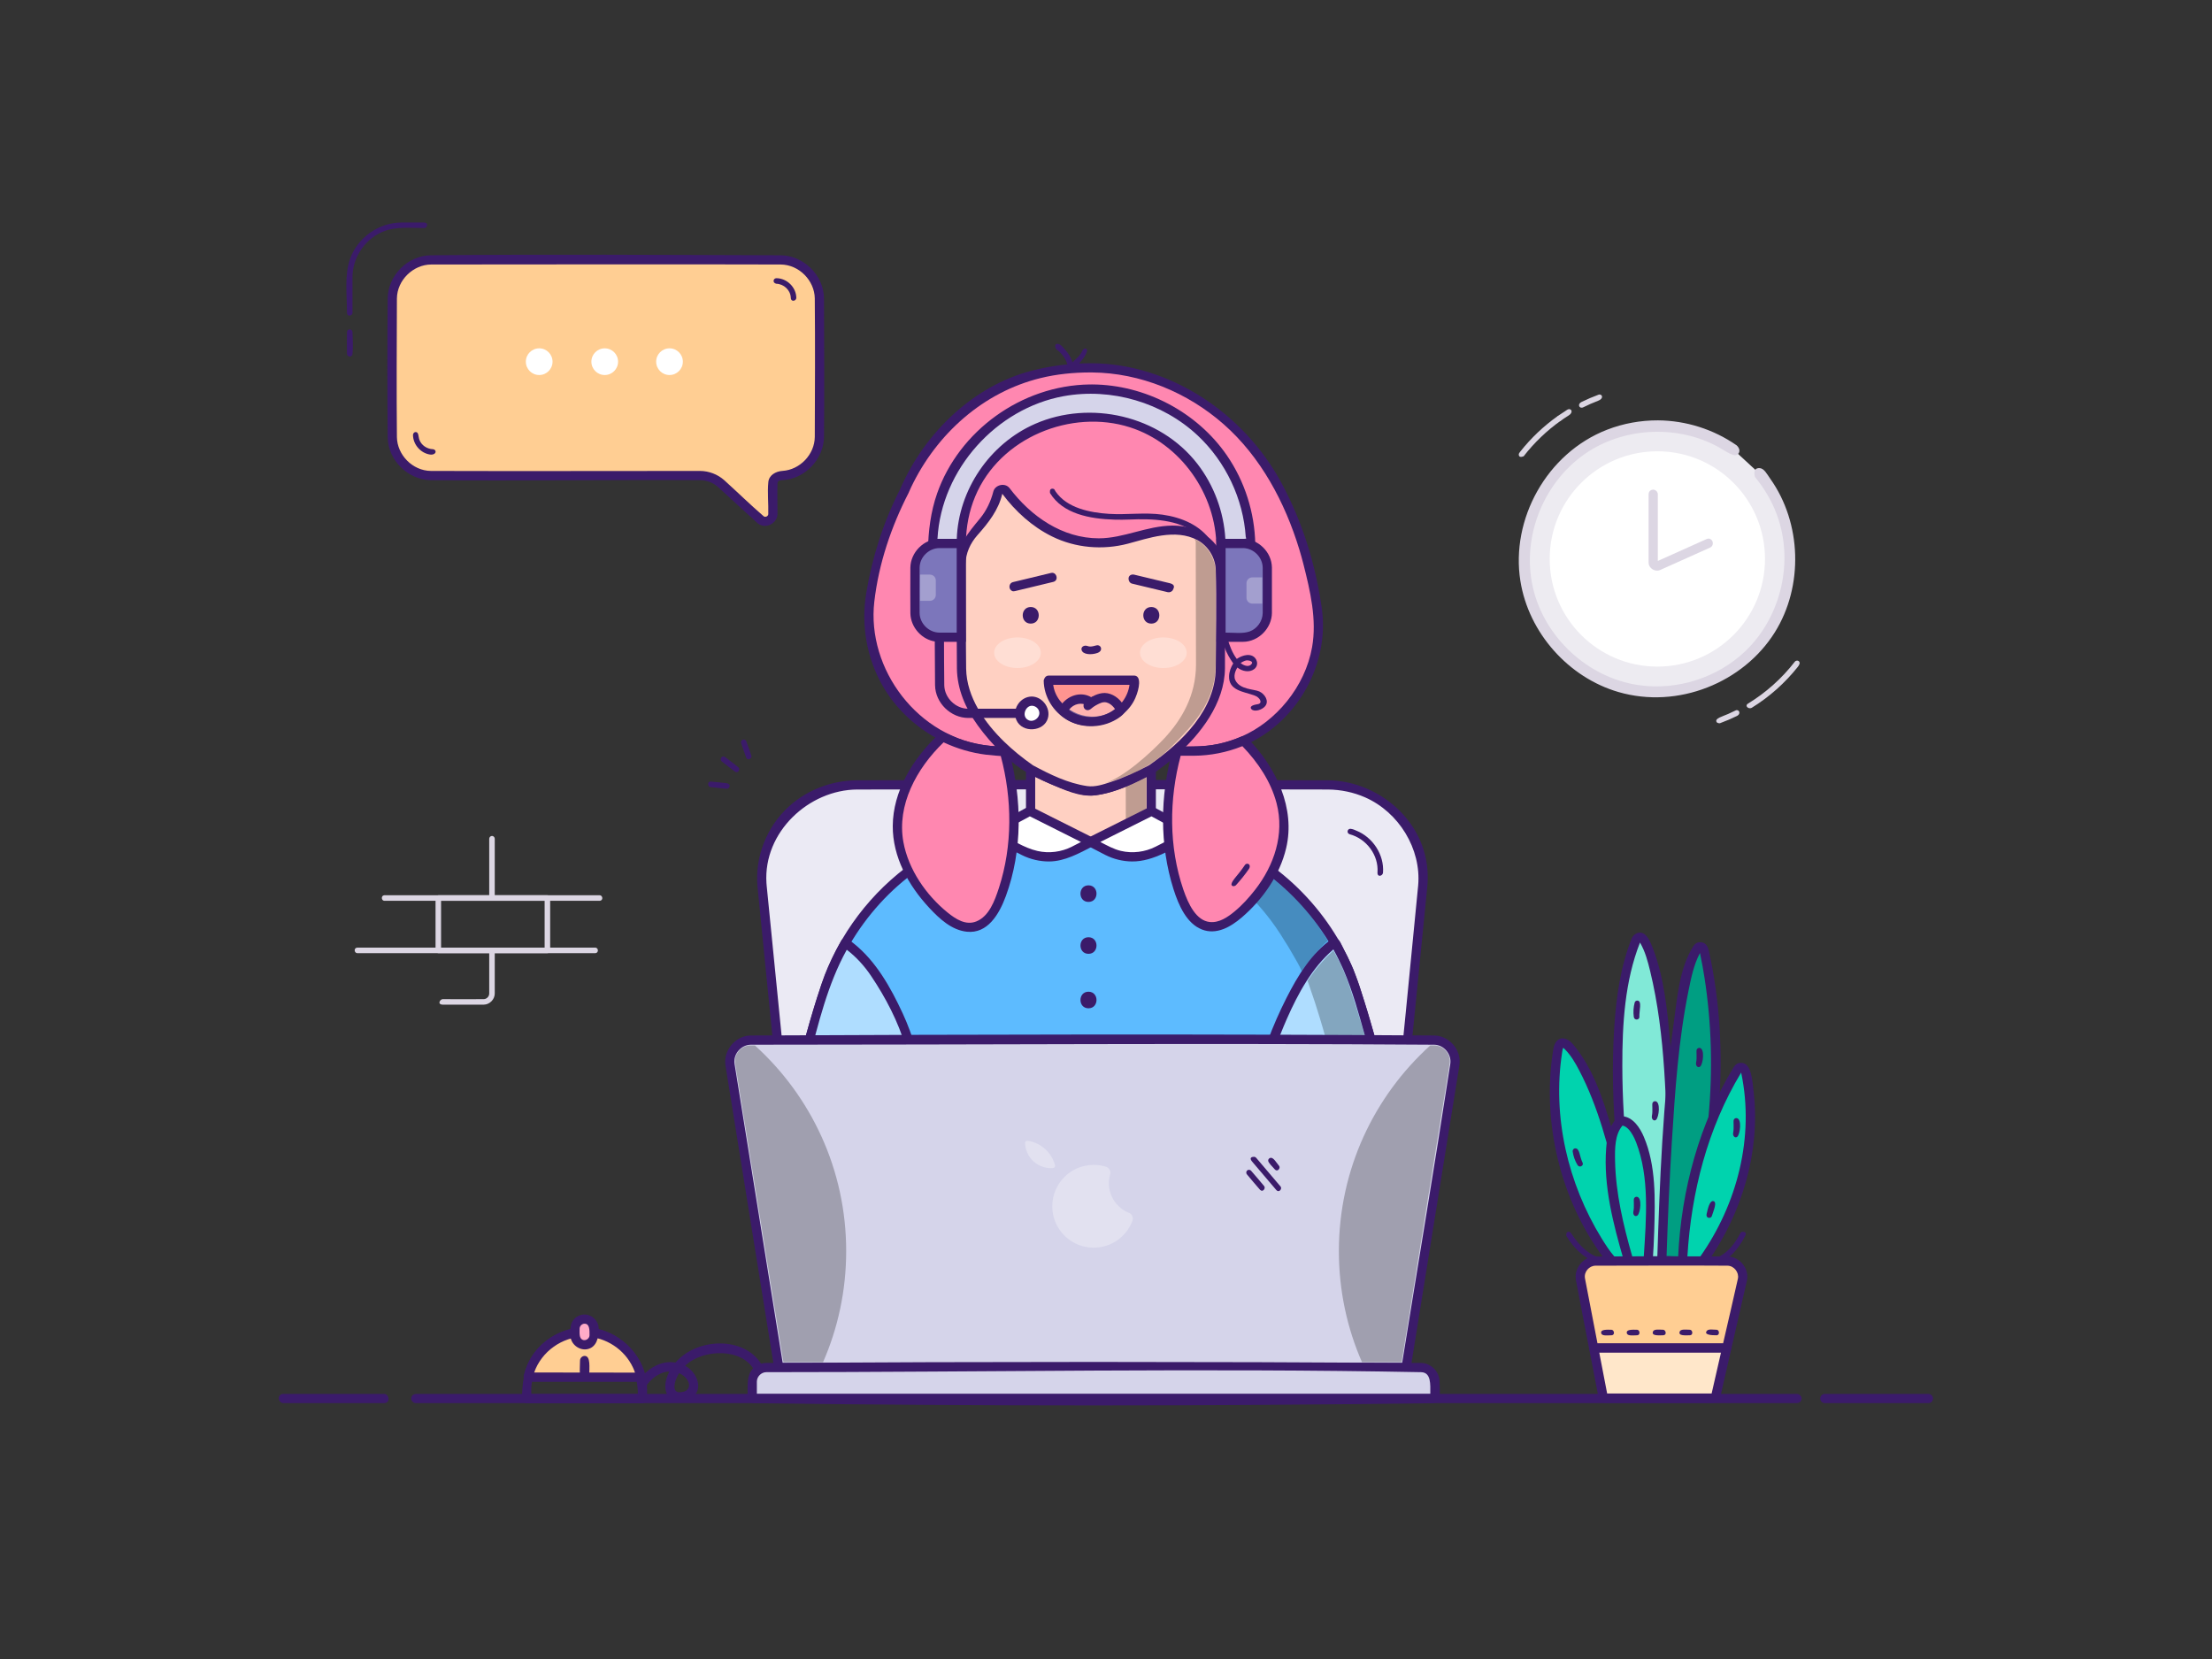 <?xml version="1.0" encoding="UTF-8"?>
<svg width="1600px" height="1200px" viewBox="0 0 1600 1200" version="1.1" xmlns="http://www.w3.org/2000/svg" xmlns:xlink="http://www.w3.org/1999/xlink">
    <rect x="0" y="0" width="1600" height="1200" fill="#333333" stroke="none"/>
    <!-- Generator: Sketch 56 (81588) - https://sketch.com -->
    <title>Support</title>
    <desc>Created with Sketch.</desc>
    <g id="Support" stroke="none" stroke-width="1" fill="none" fill-rule="evenodd">
        <g transform="translate(201, 160)">
            <g id="Background" transform="translate(54.667, 123.667)" fill-rule="nonzero">
                <g id="Element" transform="translate(840.667, 0)">
                    <path d="M176.249,58.924 C190.221,75.629 198.629,97.147 198.629,120.629 C198.629,173.784 155.54,216.873 102.387,216.873 C49.231,216.873 6.141,173.784 6.141,120.629 C6.141,67.475 49.231,24.385 102.387,24.385 C123.067,24.385 142.224,30.908 157.915,42.009" id="Shape" fill="#DCD6E3"></path>
                    <path d="M176.249,58.924 C190.221,75.629 198.629,97.147 198.629,120.629 C198.629,173.784 155.54,216.873 102.387,216.873 C49.231,216.873 6.141,173.784 6.141,120.629 C6.141,67.475 49.231,24.385 102.387,24.385 C123.067,24.385 142.224,30.908 157.915,42.009" id="Shape" fill-opacity="0.3" fill="#FFFFFF"></path>
                    <path d="M176.249,58.924 C190.221,75.629 198.629,97.147 198.629,120.629 C198.629,173.784 155.54,216.873 102.387,216.873 C49.231,216.873 6.141,173.784 6.141,120.629 C6.141,67.475 49.231,24.385 102.387,24.385 C123.067,24.385 142.224,30.908 157.915,42.009" id="Shape" fill-opacity="0.3" fill="#FFFFFF"></path>
                    <path d="M102.891,20.386 C123.104,20.536 143.089,26.797 159.841,38.473 C159.841,38.473 163.055,41.248 161.335,44.084 C158.847,48.187 152.605,42.92 146.427,39.556 C117.705,23.921 80.352,25.168 52.669,42.915 C21.101,63.152 3.788,103.713 12.503,141.465 C20.752,177.197 51.952,206.488 88.907,211.896 C116.72,215.967 146.193,206.544 166.428,187.02 C192.117,162.229 201.496,122.037 188.753,88.156 C185.108,78.464 179.776,69.416 173.175,61.483 C173.175,61.483 170.788,54.604 176.479,54.931 C179.741,55.117 181.771,59.268 184.189,62.676 C206.849,94.603 208.321,140.255 187.48,173.641 C164.756,210.047 117.437,229.425 74.351,216.9 C38.369,206.439 9.404,174.265 3.393,136.512 C-3.675,92.128 22.252,44.133 66.199,27.117 C77.869,22.597 90.397,20.356 102.891,20.386 Z" id="Shape" fill="#DCD6E3"></path>
                    <path d="M180.344,120.629 C180.344,163.636 145.481,198.5 102.475,198.5 C59.468,198.5 24.603,163.636 24.603,120.629 C24.603,77.623 59.468,42.76 102.475,42.76 C145.481,42.76 180.344,77.623 180.344,120.629" id="Shape" fill="#FFFFFF"></path>
                    <path d="M99.744,70.517 C101.437,70.717 102.749,72.131 102.816,73.84 L102.816,122.079 C102.816,122.079 138.296,106.163 138.296,106.163 C139.949,105.644 140.221,105.993 140.844,106.288 C143.115,107.363 143.304,111.089 140.784,112.343 L104.451,128.652 C100.863,130.193 96.216,127.507 96.149,123.279 L96.149,73.84 C96.22,72.032 97.292,70.593 99.483,70.507 C99.569,70.511 99.657,70.513 99.744,70.517 Z" id="Shape" fill="#DCD6E3"></path>
                    <path d="M145.537,233.005 C143.771,233.92 144.301,236.701 147.189,236.848 C151.663,237.06 156.145,237.045 160.617,236.801 C160.617,236.801 162.513,236.265 162.508,234.796 C162.497,232.11 157.141,233.032 152.576,232.998 C150.085,232.981 146.419,232.804 146.419,232.804 C146.124,232.81 146.023,232.784 145.537,233.005 Z" id="Shape" fill="#DCD6E3" transform="translate(153.515, 234.9) scale(-1, 1) rotate(23.347) translate(-153.515, -234.9) "></path>
                    <path d="M162.658,209.838 C162.061,210.52 162.114,210.775 162.107,211.184 C162.082,212.708 163.957,213.231 165.558,213.507 C180.257,215.996 195.322,215.956 209.985,213.316 C212.264,212.907 213.214,208.792 209.986,209.25 C195.001,212.014 179.52,212.019 164.469,209.25 C164.469,209.25 163.484,209.04 162.658,209.838 Z" id="Shape" fill="#DCD6E3" transform="translate(187.086, 212.275) scale(-1, 1) rotate(41.815) translate(-187.086, -212.275) "></path>
                    <path d="M62.096,8.09 C63.997,7.087 63.421,4.207 59.356,4.386 C55.313,4.55 51.262,4.521 47.22,4.301 C47.22,4.301 46.148,4.354 45.598,4.989 C44.525,6.229 45.356,8.211 47.889,8.341 C52.362,8.554 56.845,8.539 61.317,8.294 C61.317,8.294 61.584,8.327 62.096,8.09 Z" id="Shape" fill="#DCD6E3" transform="translate(54.139, 6.396) scale(-1, 1) rotate(-156.648) translate(-54.139, -6.396) "></path>
                    <path d="M40.505,18.255 C42.164,17.075 41.264,14.567 37.706,14.651 C36.284,14.679 34.862,14.687 33.44,14.669 C32.041,14.651 30.572,14.36 29.686,14.884 C28.085,15.835 28.568,18.548 31.738,18.636 C33.572,18.68 35.406,18.692 37.241,18.66 C38.5,18.639 39.614,18.84 40.505,18.255 Z" id="Shape" fill="#DCD6E3" transform="translate(35.052, 16.625) scale(-1, 1) rotate(-146.747) translate(-35.052, -16.625) "></path>
                    <path d="M37.574,32.117 C40.082,29.313 37.057,28.617 35.84,28.751 C23.638,30.558 11.017,30.569 -1.266,28.751 C-1.266,28.751 -4.85,29.897 -3.096,32.009 C-2.55,32.666 -1.574,32.751 -0.666,32.881 C11.604,34.581 24.113,34.531 36.426,32.709 C36.426,32.709 37.088,32.587 37.574,32.117 Z" id="Shape" fill="#DCD6E3" transform="translate(17.481, 31.426) scale(-1, 1) rotate(-136.221) translate(-17.481, -31.426) "></path>
                </g>
                <g id="Element" transform="translate(0, 320.333)" fill="#DCD6E3">
                    <path d="M61.132,43.588 C60.155,43.767 59.455,44.229 59.373,45.573 L59.373,83.449 C59.439,84.527 60.272,85.383 61.373,85.449 L140.281,85.449 C141.359,85.384 142.215,84.551 142.281,83.449 L142.281,45.573 C142.216,44.496 141.383,43.64 140.281,43.573 L61.373,43.573 C61.293,43.579 61.212,43.583 61.132,43.588 Z M138.281,47.573 L138.281,81.449 L63.373,81.449 L63.373,47.573 C88.343,47.573 113.312,47.573 138.281,47.573 Z" id="Shape" transform="translate(100.827, 64.511) scale(-1, 1) translate(-100.827, -64.511) "></path>
                    <path d="M178.504,43.604 C180.488,44.135 180.62,47.357 178.157,47.573 L22.236,47.573 C20.077,47.384 19.873,43.78 22.236,43.573 L178.157,43.573 C178.273,43.584 178.389,43.593 178.504,43.604 Z" id="Shape"></path>
                    <path d="M175.369,81.484 C177.36,82.049 177.312,85.235 175.001,85.449 L2.667,85.449 C0.473,85.247 0.115,81.685 2.667,81.449 L175.001,81.449 C175.124,81.46 175.247,81.472 175.369,81.484 Z" id="Shape"></path>
                    <path d="M76.828,24.208 C76.969,25.216 77.794,25.976 78.82,26.024 L121.745,26.024 C123.861,25.927 124.474,22.151 121.745,22.024 L78.82,22.024 C77.674,22.078 76.773,23.026 76.828,24.208 Z" id="Shape" transform="translate(100.197, 24.024) scale(-1, 1) rotate(90) translate(-100.197, -24.024) "></path>
                    <path d="M100.452,81.465 C101.425,81.632 102.153,82.413 102.197,83.449 L102.197,114.72 C102.144,118.936 98.545,122.639 94.224,122.693 L64.531,122.693 C60.349,122.516 62.695,118.772 64.531,118.693 C74.459,118.693 84.388,118.819 94.315,118.692 C96.395,118.613 98.171,116.797 98.197,114.693 L98.197,83.449 C98.247,82.276 99.252,81.364 100.452,81.465 Z" id="Shape"></path>
                </g>
            </g>
            <g id="Elements" transform="translate(49, 0)">
                <g id="Element">
                    <path d="M342.692,56.107 L342.692,155.86 C342.692,171.388 330.104,183.976 314.576,183.976 C311.525,183.976 309.052,186.449 309.052,189.5 L309.052,211.795 C309.052,216.492 303.471,218.949 300.005,215.779 L271.769,189.94 C267.577,186.104 262.1,183.976 256.417,183.976 L61.875,183.976 C46.347,183.976 33.759,171.388 33.759,155.86 L33.759,56.107 C33.759,40.579 46.347,27.991 61.875,27.991 L314.576,27.991 C330.104,27.991 342.692,40.579 342.692,56.107 Z" id="Shape" fill="#FFCE93"></path>
                    <path d="M314.779,24.657 C331.093,24.813 345.864,38.947 346.025,55.904 C346.136,89.357 346.34,122.813 346.023,156.265 C345.772,172.113 332.128,186.665 315.789,187.287 C314.215,187.347 312.489,187.8 312.388,189.385 C312.101,196.907 312.455,204.44 312.384,211.967 C312.201,218.509 303.581,223.281 297.883,218.353 C288.292,209.74 278.911,200.895 269.351,192.247 C265.864,189.168 261.307,187.392 256.644,187.311 C191.587,186.928 126.525,187.923 61.469,187.307 C45.351,187.052 30.696,173.201 30.428,156.265 C30.108,122.745 30.108,89.221 30.428,55.701 C30.683,39.547 44.533,24.928 61.469,24.66 C145.901,23.853 230.343,24.392 314.779,24.657 Z M61.88,31.324 C48.969,31.365 37.22,42.551 37.092,55.947 C36.987,89.357 36.775,122.771 37.095,156.181 C37.296,168.963 48.32,180.515 61.713,180.643 C126.617,180.847 191.523,180.643 256.427,180.643 C262.779,180.68 269.043,183.08 273.793,187.276 C283.353,195.924 292.576,204.949 302.327,213.381 C303.539,214.391 305.643,213.492 305.717,211.889 C305.935,204.127 304.981,196.312 305.764,188.599 C306.248,183.829 310.881,180.911 316.171,180.592 C328.459,179.773 339.236,168.873 339.359,156.02 C339.469,122.609 339.673,89.196 339.356,55.785 C339.155,43.043 328.132,31.452 314.736,31.324 C230.452,31.059 146.165,31.324 61.88,31.324 Z" id="Shape" fill="#3B1B6A" fill-rule="nonzero"></path>
                    <path d="M197.072,101.609 C197.072,106.941 192.749,111.264 187.417,111.264 C182.087,111.264 177.764,106.941 177.764,101.609 C177.764,96.277 182.087,91.956 187.417,91.956 C192.749,91.956 197.072,96.277 197.072,101.609" id="Shape" fill="#FFFFFF" fill-rule="nonzero"></path>
                    <path d="M243.928,101.609 C243.928,106.941 239.605,111.264 234.273,111.264 C228.943,111.264 224.62,106.941 224.62,101.609 C224.62,96.277 228.943,91.956 234.273,91.956 C239.605,91.956 243.928,96.277 243.928,101.609" id="Shape" fill="#FFFFFF" fill-rule="nonzero"></path>
                    <path d="M149.667,101.609 C149.667,106.941 145.344,111.264 140.012,111.264 C134.681,111.264 130.359,106.941 130.359,101.609 C130.359,96.277 134.681,91.956 140.012,91.956 C145.344,91.956 149.667,96.277 149.667,101.609" id="Shape" fill="#FFFFFF" fill-rule="nonzero"></path>
                    <path d="M308.998,47.92 C314.382,53.102 323.614,53.288 329.125,47.92 C330.669,46.414 328.802,42.738 326.137,45.24 C322.173,48.866 315.65,48.678 311.614,44.884 C311.614,44.884 310.348,44.062 309.326,44.617 C308.168,45.245 307.818,46.753 308.998,47.92 Z" id="Shape" fill="#3B1B6A" fill-rule="nonzero" transform="translate(318.976, 48.134) scale(-1, 1) rotate(134.997) translate(-318.976, -48.134) "></path>
                    <path d="M65.59,158.635 C63.994,157.241 62.018,159.773 59.844,160.781 C55.976,162.575 51.216,161.634 48.01,158.618 C48.01,158.618 47.179,158.007 46.371,158.133 C44.51,158.421 44.371,161.027 46.784,162.849 C52.223,166.953 60.575,166.537 65.643,161.531 C65.643,161.531 66.95,159.946 65.59,158.635 Z" id="Shape" fill="#3B1B6A" fill-rule="nonzero" transform="translate(55.591, 161.876) scale(-1, 1) rotate(-45.003) translate(-55.591, -161.876) "></path>
                    <path d="M57.159,0.964 C58.987,1.275 58.935,2.088 58.935,2.952 C58.935,4.011 58.002,4.892 56.935,4.952 C47.085,4.952 37.251,3.843 28.393,7.024 C14.817,11.9 5.021,25.556 4.974,40.334 L4.974,66.4 C4.854,68.535 1.138,69.322 0.974,66.4 C0.974,52.979 -0.939,38.999 3.201,27.244 C8.551,12.056 23.766,1.004 40.351,0.952 L56.935,0.952 C57.01,0.956 57.085,0.96 57.159,0.964 Z" id="Shape" fill="#3B1B6A" fill-rule="nonzero"></path>
                    <path d="M12.884,88.002 C12.776,87.023 11.983,86.251 11.002,86.17 C5.64,86.022 0.124,85.611 -5.005,86.179 C-5.224,86.203 -5.438,86.263 -5.638,86.358 C-5.87,86.467 -6.081,86.623 -6.256,86.812 C-7.264,87.907 -6.569,90.024 -4.894,90.163 C0.366,90.308 5.63,90.166 10.892,90.166 C12.039,90.135 12.962,89.394 12.884,88.002 Z" id="Shape" fill="#3B1B6A" fill-rule="nonzero" transform="translate(3.083, 88.058) scale(-1, 1) rotate(-90) translate(-3.083, -88.058) "></path>
                </g>
                <g id="Element" transform="translate(871, 514)">
                    <path d="M5.832,85.513 C7.033,78.176 10.812,80.108 13.46,82.795 C19.857,89.285 30.425,105.78 42.836,147.696 C63.297,216.809 59.204,238.179 59.204,238.179 L45.391,238.179 C42.716,237.081 -8.108,170.596 5.832,85.513" id="Shape" fill="#00D3AE"></path>
                    <path d="M9.499,77.06 C13.865,77.281 16.796,81.233 19.213,84.357 C34.052,103.533 40.797,128.572 47.437,151.552 C55.067,177.96 62.701,205.144 62.869,231.817 C62.884,234.111 62.863,236.413 62.503,238.669 C62.503,238.669 61.837,241.345 59.204,241.512 L45.391,241.512 C41.792,241.312 40.859,238.399 38.711,235.509 C7.765,193.876 -5.607,138.325 2.221,87.001 C2.365,86.064 2.497,85.125 2.684,84.196 C3.303,81.115 4.952,77.553 8.553,77.1 C8.867,77.061 9.181,77.052 9.499,77.06 Z M9.651,83.992 C9.201,85.107 9.075,86.321 8.888,87.519 C1.773,133.743 13.091,182.16 37.543,221.819 C40.325,226.332 43.219,230.853 46.653,234.791 C46.653,234.791 56.155,234.845 56.155,234.845 C56.857,218.129 53.064,201.449 49.256,184.869 C42.563,155.721 34.871,126.227 21.328,100.323 C18.545,95 15.497,89.732 11.357,85.413 C10.687,84.715 9.736,83.791 9.651,83.992 Z" id="Shape" fill="#3B1B6A" fill-rule="nonzero"></path>
                    <path d="M62.496,5.691 C63.359,3.561 66.287,3.26 67.553,5.176 C72.661,12.909 82.253,37.803 86.485,117.232 C92.396,228.176 88.759,238.179 88.759,238.179 L64.205,238.179 C64.205,238.179 31.477,82.228 62.496,5.691" id="Shape" fill="#00D3AE"></path>
                    <path d="M62.496,5.691 C63.359,3.561 66.287,3.26 67.553,5.176 C72.661,12.909 82.253,37.803 86.485,117.232 C92.396,228.176 88.759,238.179 88.759,238.179 L64.205,238.179 C64.205,238.179 31.477,82.228 62.496,5.691" id="Shape" fill-opacity="0.3" fill="#FFFFFF" fill-rule="nonzero"></path>
                    <path d="M62.496,5.691 C63.359,3.561 66.287,3.26 67.553,5.176 C72.661,12.909 82.253,37.803 86.485,117.232 C92.396,228.176 88.759,238.179 88.759,238.179 L64.205,238.179 C64.205,238.179 31.477,82.228 62.496,5.691" id="Shape" fill-opacity="0.3" fill="#FFFFFF" fill-rule="nonzero"></path>
                    <path d="M65.333,0.569 C70.088,0.765 72.621,6.82 74.716,12.324 C82.904,33.832 85.016,57.311 87.197,80.609 C91.708,128.811 94.363,177.643 93.06,225.515 C92.935,230.075 93.191,234.807 91.96,239.112 C91.96,239.112 91.305,241.311 88.759,241.512 L64.205,241.512 C61.28,241.289 61.18,240.064 60.577,237.061 C49.572,181.671 43.068,125.025 46.623,69.351 C48.037,47.196 51.193,24.831 59.416,4.415 C59.416,4.415 61.319,0.532 65.333,0.569 Z M65.235,7.817 C54.293,35.633 52.421,66.512 52.473,97.151 C52.552,143.339 58.053,189.527 66.923,234.791 C66.923,234.791 85.889,234.845 85.889,234.845 C87.839,214.747 86.408,193.941 85.684,173.223 C83.983,124.508 83.976,75.184 72.601,28.403 C70.891,21.365 69,14.244 65.423,8.063 C65.423,8.063 65.284,7.693 65.235,7.817 Z" id="Shape" fill="#3B1B6A" fill-rule="nonzero"></path>
                    <path d="M96.297,10.977 C80.026,168.922 84.405,223.598 91.525,238.542 C92.506,240.601 95.49,240.444 96.297,238.314 C104.397,216.949 133.231,129.25 111.167,12.985 L96.297,10.977 Z" id="Shape" fill="#00D3AE" transform="translate(102.229, 125.489) scale(-1, 1) rotate(172.311) translate(-102.229, -125.489) "></path>
                    <path d="M96.297,10.977 C80.026,168.922 84.405,223.598 91.525,238.542 C92.506,240.601 95.49,240.444 96.297,238.314 C104.397,216.949 133.231,129.25 111.167,12.985 L96.297,10.977 Z" id="Shape" fill-opacity="0.25" fill="#000000" fill-rule="nonzero" style="mix-blend-mode: overlay;" transform="translate(102.229, 125.489) scale(-1, 1) rotate(172.311) translate(-102.229, -125.489) "></path>
                    <path d="M93.326,243.316 C94.153,243.373 94.438,243.332 94.95,243.236 C97.417,242.775 98.973,240.699 100.026,237.861 C126.078,166.996 128.442,87.062 114.571,13.052 C114.571,13.052 114.426,10.292 111.613,9.686 L96.742,7.678 C94.045,7.531 93.438,8.156 92.981,10.64 C87.119,67.804 81.517,125.24 81.813,182.459 C81.913,201.755 80.489,221.917 88.229,239.356 C89.162,241.461 90.455,243.02 93.326,243.316 Z M93.749,235.236 C90.534,226.467 89.915,216.892 89.282,207.401 C86.859,171.113 89.306,134.545 91.913,97.979 C93.887,70.288 96.429,42.651 99.235,15.002 C99.235,15.002 108.334,15.97 108.334,15.97 C120.922,84.211 118.738,153.492 99.373,218.601 C97.795,223.905 96.083,229.169 94.203,234.375 C94.203,234.375 93.955,235.785 93.749,235.236 Z" id="Shape" fill="#3B1B6A" fill-rule="nonzero" transform="translate(102.36, 125.5) scale(-1, 1) rotate(172.311) translate(-102.36, -125.5) "></path>
                    <path d="M96.205,234.909 C100.281,164.092 125.707,116.181 135.909,99.584 C137.395,97.167 140.988,97.893 141.585,100.665 C157.112,172.685 117.911,227.788 111.533,236.863 C110.955,237.688 110.012,238.179 109.004,238.179 L99.3,238.179 C97.525,238.179 96.104,236.681 96.205,234.909" id="Shape" fill="#00D3AE"></path>
                    <path d="M138.816,94.795 C145.825,95.285 146.508,107.008 147.577,116.861 C152.216,159.556 138.927,203.696 114.247,238.799 C114.247,238.799 111.899,241.387 109.199,241.509 C102.163,241.616 92.735,242.704 92.869,234.888 C95.04,186.579 108.453,138.02 133.077,97.827 C134.316,95.853 136.023,94.699 138.816,94.795 Z M138.269,102.115 C114.227,141.839 102.272,188.471 99.548,234.845 L108.877,234.845 C135.563,196.888 148.153,148.44 138.503,102.195 C138.503,102.195 138.641,101.504 138.269,102.115 Z" id="Shape" fill="#3B1B6A" fill-rule="nonzero"></path>
                    <path d="M57.165,238.179 C57.165,238.179 31.703,154.516 51.255,136.783 C51.255,136.783 78.587,131.349 71.097,238.437 L57.165,238.179 Z" id="Shape" fill="#00D3AE"></path>
                    <path d="M52.112,133.405 C60.2,133.671 65.345,141.993 68.008,148.24 C76.933,169.177 76.224,193.348 75.547,216.503 C75.331,223.897 74.932,231.285 74.423,238.667 C74.423,238.667 73.6,241.679 71.036,241.771 L57.104,241.512 C54.48,241.325 54.168,239.82 53.533,237.652 C45.86,211.235 38.724,183.819 40.788,156.531 C41.385,148.619 42.948,140.327 48.453,134.848 C49.428,133.877 50.373,133.381 52.112,133.405 Z M52.581,140.191 C47.079,146.645 47.023,156.523 47.232,166.021 C47.741,189.168 53.157,212.013 59.548,234.455 L59.673,234.891 L67.985,235.045 C69.804,207.035 72.195,177.548 62.501,152.399 C62.117,151.4 61.7,150.415 61.245,149.447 C60.891,148.696 60.513,147.956 60.105,147.232 C58.305,144.037 55.824,140.799 52.617,140.151 C52.605,140.164 52.593,140.177 52.581,140.191 Z" id="Shape" fill="#3B1B6A" fill-rule="nonzero"></path>
                    <path d="M128.044,300.931 L120.017,336.012 C119.844,336.757 119.177,337.292 118.404,337.292 L40.111,337.292 C39.324,337.292 38.631,336.732 38.484,335.959 L31.737,300.931 L128.044,300.931 Z" id="Shape" fill="#FFCE93"></path>
                    <path d="M128.044,300.931 L120.017,336.012 C119.844,336.757 119.177,337.292 118.404,337.292 L40.111,337.292 C39.324,337.292 38.631,336.732 38.484,335.959 L31.737,300.931 L128.044,300.931 Z" id="Shape" fill-opacity="0.3" fill="#FFFFFF" fill-rule="nonzero"></path>
                    <path d="M128.044,300.931 L120.017,336.012 C119.844,336.757 119.177,337.292 118.404,337.292 L40.111,337.292 C39.324,337.292 38.631,336.732 38.484,335.959 L31.737,300.931 L128.044,300.931 Z" id="Shape" fill-opacity="0.3" fill="#FFFFFF" fill-rule="nonzero"></path>
                    <path d="M128.396,297.616 C130.32,297.924 131.633,299.715 131.293,301.675 L123.257,336.796 C123.071,337.528 122.951,337.747 122.719,338.144 C121.84,339.656 120.445,340.581 118.44,340.625 L40.073,340.625 C39.313,340.608 39.059,340.536 38.609,340.395 C36.893,339.853 35.648,338.641 35.217,336.623 L28.464,301.561 C28.188,299.581 29.648,297.705 31.737,297.597 L128.044,297.597 C128.161,297.604 128.279,297.609 128.396,297.616 Z M35.773,304.264 L41.493,333.959 L117.068,333.959 L123.861,304.264 C94.499,304.264 65.136,304.264 35.773,304.264 Z" id="Shape" fill="#3B1B6A" fill-rule="nonzero"></path>
                    <path d="M139.311,251.704 L128.044,300.931 L31.736,300.931 L22.191,251.331 C20.871,244.504 26.097,238.171 33.057,238.171 L128.524,238.171 C135.631,238.171 140.896,244.785 139.311,251.704 Z" id="Shape" fill="#FFCE93"></path>
                    <path d="M128.739,234.839 C137.305,235.024 144.527,243.573 142.563,252.436 L131.293,301.675 C130.868,303.149 130.112,304.148 128.044,304.264 L31.736,304.264 C29.509,304.136 28.897,303.281 28.463,301.56 C25.268,284.96 21.972,268.377 18.88,251.757 C17.471,243.541 24.048,235.028 32.848,234.839 C64.811,234.623 96.776,234.609 128.739,234.839 Z M33.068,241.504 C28.503,241.535 24.576,245.932 25.465,250.711 L34.489,297.597 L125.388,297.597 C128.955,282.013 132.627,266.452 136.087,250.844 C137.007,246.389 133.315,241.607 128.643,241.505 C96.785,241.276 64.927,241.504 33.068,241.504 Z" id="Shape" fill="#3B1B6A" fill-rule="nonzero"></path>
                    <path d="M13.38,164.12 C14.611,167.008 19.951,164.756 25.015,165.367 C27.149,165.531 27.96,161.895 25.14,161.314 C21.713,160.647 18.147,160.714 14.779,161.43 C13.625,161.727 12.899,162.842 13.38,164.12 Z" id="Shape" fill="#3B1B6A" fill-rule="nonzero" transform="translate(20.09, 163.242) scale(-1, 1) rotate(110.189) translate(-20.09, -163.242) "></path>
                    <path d="M101.362,90.377 C101.31,94.638 113.078,93.758 114.835,91.771 C116.102,90.341 114.639,88.249 111.931,88.683 C108.495,89.199 103.983,88.163 102.775,88.534 C101.99,88.774 101.411,89.505 101.362,90.377 Z" id="Shape" fill="#3B1B6A" fill-rule="nonzero" transform="translate(108.329, 90.936) scale(-1, 1) rotate(86.56) translate(-108.329, -90.936) "></path>
                    <path d="M56.025,56.764 C56.068,60.32 63.596,58.281 67.813,58.775 C69.943,58.929 70.751,55.303 67.929,54.721 C64.5,54.057 60.917,54.12 57.564,54.839 C56.677,55.069 56.061,55.672 56.025,56.764 Z" id="Shape" fill="#3B1B6A" fill-rule="nonzero" transform="translate(62.885, 56.589) scale(-1, 1) rotate(87.12) translate(-62.885, -56.589) "></path>
                    <path d="M69.401,128.941 C69.353,133.137 80.927,132.353 82.815,130.398 C84.182,128.984 82.598,126.824 79.97,127.246 C76.534,127.76 72.014,126.728 70.813,127.097 C70.029,127.338 69.45,128.069 69.401,128.941 Z" id="Shape" fill="#3B1B6A" fill-rule="nonzero" transform="translate(76.359, 129.499) scale(-1, 1) rotate(86.56) translate(-76.359, -129.499) "></path>
                    <path d="M55.987,198.099 C55.936,202.355 67.703,201.479 69.46,199.491 C69.597,199.336 69.709,199.16 69.793,198.972 C70.488,197.392 68.916,196.026 66.555,196.404 C63.124,196.922 58.6,195.886 57.399,196.255 C56.613,196.495 56.036,197.226 55.987,198.099 Z" id="Shape" fill="#3B1B6A" fill-rule="nonzero" transform="translate(62.973, 198.657) scale(-1, 1) rotate(86.552) translate(-62.973, -198.657) "></path>
                    <path d="M128.168,141.16 C128.118,145.356 139.695,144.573 141.583,142.618 C142.962,141.19 141.366,139.046 138.738,139.466 C135.306,139.981 130.783,138.948 129.582,139.317 C128.796,139.557 128.218,140.288 128.168,141.16 Z" id="Shape" fill="#3B1B6A" fill-rule="nonzero" transform="translate(135.129, 141.719) scale(-1, 1) rotate(86.56) translate(-135.129, -141.719) "></path>
                    <path d="M44.64,287.843 C46.551,287.936 47.464,291.701 44.64,291.84 C41.28,291.895 37.304,292.585 37.132,289.972 C36.972,287.536 41.339,287.788 44.64,287.843 Z" id="Shape" fill="#3B1B6A" fill-rule="nonzero"></path>
                    <path d="M63.188,287.843 C65.177,287.94 65.728,291.716 63.188,291.84 C59.827,291.895 55.851,292.585 55.679,289.972 C55.519,287.536 59.885,287.788 63.188,287.843 Z" id="Shape" fill="#3B1B6A" fill-rule="nonzero"></path>
                    <path d="M82.033,287.843 C83.907,287.935 84.944,291.697 82.033,291.84 C78.399,291.9 73.435,292.361 74.648,289.137 C75.367,287.228 79.02,287.793 82.033,287.843 Z" id="Shape" fill="#3B1B6A" fill-rule="nonzero"></path>
                    <path d="M101.376,287.843 C103.365,287.94 103.916,291.716 101.376,291.84 C97.741,291.9 92.777,292.361 93.991,289.137 C94.709,287.228 98.363,287.793 101.376,287.843 Z" id="Shape" fill="#3B1B6A" fill-rule="nonzero"></path>
                    <path d="M120.72,287.843 C122.731,287.941 123.067,291.725 120.72,291.84 C116.683,291.907 111.149,291.435 113.703,288.523 C114.872,287.191 118.041,287.799 120.72,287.843 Z" id="Shape" fill="#3B1B6A" fill-rule="nonzero"></path>
                    <path d="M8.14,233.588 C8.936,234.088 9.886,233.823 10.774,233.5 C20.479,230.03 31.574,228.684 40.346,233.672 C40.346,233.672 41.095,234.01 41.695,233.9 C43.483,233.572 44.99,231.33 40.43,229.215 C30.692,224.699 18.548,226.054 8.519,230.076 C8.519,230.076 6.23,232.192 8.14,233.588 Z" id="Shape" fill="#3B1B6A" fill-rule="nonzero" transform="translate(25.411, 230.156) scale(-1, 1) rotate(142.512) translate(-25.411, -230.156) "></path>
                    <path d="M145.891,232.31 C147.816,230.189 146.123,229.413 145.099,229.026 C144.67,228.879 144.67,228.881 144.239,228.737 C134.864,225.693 123.986,224.247 115.762,229.198 C115.762,229.198 113.802,231.878 116.035,232.775 C117.64,233.419 119.58,231.661 121.808,231.066 C128.894,229.175 136.76,230.407 143.807,232.813 C143.807,232.813 144.942,233.231 145.891,232.31 Z" id="Shape" fill="#3B1B6A" fill-rule="nonzero" transform="translate(130.868, 229.437) scale(-1, 1) rotate(-135.919) translate(-130.868, -229.437) "></path>
                    <path d="M110.286,200.431 C109.467,203.855 117.119,202.866 120.954,202.935 C122.996,202.89 123.914,199.219 120.674,198.893 C116.36,198.498 110.932,198.137 110.286,200.431 Z" id="Shape" fill="#3B1B6A" fill-rule="nonzero" transform="translate(116.513, 200.809) scale(-1, 1) rotate(72.404) translate(-116.513, -200.809) "></path>
                </g>
            </g>
            <g id="Character" transform="translate(176, 88.667)">
                <path d="M615.195,762.928 L211.141,762.928 L174.261,392.572 C170.339,353.179 202.293,319.079 243.133,319.079 L583.203,319.079 C624.043,319.079 655.997,353.179 652.073,392.572 L615.195,762.928 Z" id="Shape" fill="#D5D4EA" fill-rule="nonzero"></path>
                <path d="M615.195,762.928 L211.141,762.928 L174.261,392.572 C170.339,353.179 202.293,319.079 243.133,319.079 L583.203,319.079 C624.043,319.079 655.997,353.179 652.073,392.572 L615.195,762.928 Z" id="Shape" fill-opacity="0.3" fill="#FFFFFF" fill-rule="nonzero"></path>
                <path d="M615.195,762.928 L211.141,762.928 L174.261,392.572 C170.339,353.179 202.293,319.079 243.133,319.079 L583.203,319.079 C624.043,319.079 655.997,353.179 652.073,392.572 L615.195,762.928 Z" id="Shape" fill-opacity="0.3" fill="#FFFFFF" fill-rule="nonzero"></path>
                <path d="M583.703,315.747 C615.917,316.063 647.244,339.188 654.223,371.747 C655.707,378.668 656.073,385.791 655.391,392.896 L618.512,763.259 C618.056,764.823 617.028,765.92 615.195,766.261 L211.141,766.261 C209.54,765.963 208.345,765.048 207.824,763.259 L170.944,392.896 C168.872,371.323 177.551,349.251 193.684,334.64 C206.933,322.641 224.517,315.924 242.633,315.747 C356.323,315.379 470.013,315.379 583.703,315.747 Z M243.139,322.412 C208.193,322.525 175.011,353.091 177.399,390.055 C177.447,390.787 177.509,391.517 177.579,392.248 L214.159,759.595 L612.177,759.595 C624.384,636.997 637.009,514.441 648.799,391.803 C651.157,365.348 634.775,338.78 610.404,328.075 C602.007,324.385 592.857,322.504 583.659,322.413 C470.153,322.047 356.645,322.412 243.139,322.412 Z" id="Shape" fill="#3B1B6A" fill-rule="nonzero"></path>
                <path d="M593.259,363.833 C594.722,365.353 595.427,365.58 596.527,366.293 C607.384,373.347 622.666,372.831 632.68,364.471 C634.603,362.867 633.127,358.859 630.118,361.4 C620.574,369.273 605.784,369.02 596.027,360.961 C596.027,360.961 595.268,360.459 594.602,360.509 C593.186,360.617 592.134,362.249 593.162,363.715 C593.195,363.753 593.227,363.793 593.259,363.833 Z" id="Shape" fill="#3B1B6A" fill-rule="nonzero" transform="translate(613.147, 365.85) scale(-1, 1) rotate(125.514) translate(-613.147, -365.85) "></path>
                <path d="M640.12,662.101 C639.587,611.729 628.573,557.688 618.759,519.289 C617.787,515.503 616.825,511.849 615.893,508.368 L613.667,500.208 C613.2,498.541 612.747,496.915 612.293,495.355 C612.027,494.435 611.759,493.516 611.507,492.623 C611.253,491.741 611,490.861 610.747,490.021 C610.44,488.956 610.133,487.915 609.84,486.928 C609.72,486.528 609.599,486.129 609.48,485.741 C609.08,484.396 608.693,483.116 608.319,481.903 C607.973,480.716 607.627,479.595 607.293,478.541 C606.4,475.648 605.627,473.248 605.027,471.396 C604.693,470.355 604.347,469.329 604.027,468.301 C603.693,467.261 603.372,466.236 603.039,465.195 C602.759,464.276 602.347,463.009 601.787,461.475 C601.705,461.248 601.627,461.021 601.545,460.796 C601.319,460.169 601.08,459.503 600.813,458.808 C600.492,457.981 600.147,457.088 599.773,456.141 C599.52,455.503 599.253,454.861 598.973,454.183 C598.825,453.849 598.68,453.503 598.533,453.155 C598.387,452.808 598.24,452.449 598.08,452.101 C597.932,451.741 597.773,451.383 597.613,451.009 C597.133,449.903 596.613,448.755 596.053,447.569 C595.68,446.783 595.293,445.968 594.893,445.141 C594.48,444.315 594.067,443.475 593.64,442.623 C593.2,441.768 592.747,440.889 592.28,439.996 C591.587,438.663 590.853,437.301 590.067,435.915 C589.8,435.449 589.533,434.981 589.265,434.516 C589.013,434.049 588.747,433.581 588.467,433.101 C575.253,410.488 551.947,381.663 512.985,363.355 C502.372,358.355 490.587,354.141 477.533,351.049 C476.492,350.796 475.44,350.556 474.372,350.343 C466.985,348.716 459.187,347.449 450.985,346.609 C449.72,346.475 448.467,346.355 447.187,346.248 L447.173,346.248 C444.867,346.049 442.533,345.875 440.173,345.741 L382.867,345.741 C381.693,345.808 380.52,345.889 379.36,345.981 C374.453,346.315 369.707,346.808 365.08,347.449 C358.333,348.343 351.893,349.541 345.72,350.996 C341.8,351.915 337.987,352.943 334.307,354.063 C325.627,356.688 317.573,359.821 310.08,363.355 C270.907,381.755 247.547,410.821 234.4,433.503 C234.2,433.849 234,434.183 233.813,434.516 C233.227,435.528 232.667,436.516 232.133,437.503 C231.653,438.383 231.187,439.248 230.747,440.088 C230.307,440.943 229.867,441.768 229.453,442.595 C224.24,452.861 221.387,460.928 220.187,464.716 C219.44,467.063 218.68,469.421 217.92,471.796 C217.133,474.236 216.067,477.581 214.813,481.701 C214.587,482.449 214.347,483.208 214.107,484.009 C212.187,490.396 209.867,498.368 207.373,507.595 C206.907,509.315 206.427,511.088 205.947,512.903 C205.893,513.116 205.84,513.343 205.787,513.556 C205.613,514.248 205.427,514.928 205.253,515.623 C204.933,516.821 204.613,518.049 204.293,519.289 C203.68,521.755 203.04,524.276 202.4,526.861 C202.36,527.035 202.32,527.208 202.28,527.383 C201.773,529.421 201.28,531.488 200.773,533.595 C200.027,536.755 199.28,539.996 198.533,543.289 C198.24,544.595 197.947,545.915 197.653,547.248 C196.72,551.516 195.787,555.889 194.893,560.355 C194.587,561.849 194.293,563.343 194,564.849 C193.693,566.355 193.413,567.861 193.12,569.396 C192.56,572.329 192.027,575.289 191.493,578.289 C191.333,579.183 191.173,580.075 191.027,580.981 C190.893,581.755 190.76,582.528 190.627,583.301 C190.4,584.623 190.187,585.928 189.973,587.248 C189.253,591.676 188.56,596.169 187.933,600.676 C187.773,601.741 187.627,602.796 187.48,603.861 C186.68,609.821 185.947,615.836 185.333,621.861 C185.173,623.355 185.027,624.861 184.893,626.355 C184.613,629.329 184.36,632.289 184.133,635.261 C184.04,636.528 183.947,637.796 183.867,639.063 C183.8,639.915 183.747,640.783 183.693,641.635 C183.627,642.741 183.56,643.849 183.507,644.968 C183.467,645.569 183.44,646.169 183.413,646.768 C183.32,648.396 183.253,650.009 183.2,651.635 C183.133,653.129 183.093,654.635 183.053,656.129 C183.027,657.116 183,658.101 182.987,659.075 C182.96,660.075 182.947,661.075 182.947,662.075 C182.92,663.383 182.92,664.688 182.92,665.981 C182.92,667.236 182.933,668.488 182.947,669.741 C182.947,671.088 182.973,672.449 183.013,673.796 C183.027,674.716 183.053,675.635 183.093,676.556 C183.12,677.236 183.133,677.915 183.173,678.595 C183.24,680.729 183.347,682.861 183.48,684.981 C183.613,687.035 183.76,689.088 183.933,691.129 C183.973,691.783 184.027,692.435 184.093,693.075 C184.187,694.101 184.28,695.129 184.387,696.141 C184.427,696.475 184.453,696.808 184.507,697.141 C184.533,697.435 184.573,697.729 184.613,698.035 C184.667,698.449 184.72,698.849 184.773,699.261 C184.84,699.943 184.933,700.595 185.04,701.261 C185.107,701.768 185.173,702.261 185.253,702.755 C185.493,704.368 185.773,705.968 186.08,707.528 C186.48,709.581 186.92,711.595 187.4,713.556 C187.653,714.541 187.907,715.528 188.16,716.488 C193.373,735.516 202.667,750.755 213.8,762.928 L609.293,762.928 C623.507,747.343 634.733,726.741 638.28,699.648 C638.28,699.581 638.293,699.503 638.307,699.435 C638.44,698.343 638.573,697.248 638.68,696.141 C638.879,694.169 639.067,692.183 639.227,690.183 C639.492,686.688 639.68,683.155 639.84,679.569 C639.84,679.435 639.84,679.315 639.853,679.195 C639.92,677.383 639.985,675.556 640.039,673.729 C640.08,672.223 640.107,670.701 640.12,669.183 C640.145,666.836 640.159,664.463 640.12,662.101 Z" id="Shape" fill="#5DBBFF"></path>
                <path d="M441.26,342.467 C452.619,343.183 463.799,344.684 475.06,347.081 C522.513,357.18 564.907,387.185 590.381,429.791 C592.965,434.111 595.329,438.527 597.568,443.035 C597.568,443.035 600.409,449.079 601.921,452.604 C601.921,452.604 604.876,459.94 606.22,464.197 C609.904,475.879 613.56,487.463 616.88,499.32 L619.112,507.499 C633.771,562.384 645.049,619.199 643.349,674.516 C643.284,676.677 643.173,679.648 643.173,679.648 C642.861,686.465 642.809,693.436 641.591,700.008 C641.591,700.008 640.707,706.531 639.459,712.027 C635.025,731.548 625.623,749.779 612.099,764.797 L610.643,765.976 L609.293,766.261 L213.8,766.261 L212.453,765.977 C208.595,763.2 205.68,758.705 202.656,754.516 C191.707,739.344 184.664,721.579 181.899,702.876 C180.7,694.773 180.151,686.761 179.843,678.741 C179.419,667.68 179.565,656.808 180.125,645.701 C181.231,623.813 184.105,601.639 187.74,580.429 C190.751,562.853 194.416,545.511 198.664,528.125 C198.831,527.445 198.993,526.764 199.159,526.085 C199.244,525.732 199.92,523.031 200.595,520.34 L201.063,518.468 C201.591,516.427 201.981,515.079 202.629,512.436 C202.629,512.436 204.381,505.813 205.996,500.02 C212.735,475.856 219.617,452.032 232.151,430.744 C250.965,398.788 279.704,372.784 313.753,358.036 C335.231,348.733 358.396,343.973 381.777,342.467 L382.769,342.408 L440.271,342.408 C440.6,342.428 440.931,342.447 441.26,342.467 Z M382.964,349.075 C346.073,351.228 309.184,362.717 279.532,386.101 C260.333,401.241 244.481,420.885 233.375,442.261 C226.649,455.204 222.152,469.229 217.651,483.817 C214.091,495.392 210.903,507.135 207.76,519.2 C207.76,519.2 206.669,523.512 205.875,526.7 C205.236,529.271 205.216,529.397 204.953,530.475 C200.955,546.991 197.451,563.517 194.539,580.204 C194.269,581.748 194.007,583.295 193.747,584.843 C190.389,604.82 187.949,624.675 186.835,645.156 C186.235,656.191 186.047,667.208 186.477,677.941 C186.477,677.941 187.024,688.612 187.412,692.755 C187.872,697.669 188.936,705.672 190.551,712.405 L191.379,715.621 C195.855,731.832 204.013,746.904 215.251,759.56 L215.281,759.595 L607.809,759.595 C622.588,742.909 631.973,721.736 634.952,699.384 C634.952,699.384 635.807,688.96 636.527,678.959 C636.527,678.959 636.875,668.923 636.787,662.147 C636.132,611.645 626.333,560.84 613.376,511.865 L612.675,509.237 L610.453,501.096 C606.687,487.641 602.847,474.135 598.064,460.973 C596.347,456.319 594.347,451.719 592.185,447.201 L590.668,444.131 C568.233,400.641 528.705,367.459 479.749,355.025 C466.927,351.768 453.503,349.863 440.076,349.075 C421.039,349.075 402.001,349.075 382.964,349.075 Z" id="Shape" fill="#3B1B6A" fill-rule="nonzero"></path>
                <path d="M555.904,437.877 C560.601,446.007 563.399,450.537 564.516,453.773 C574.048,440.393 582.049,432.859 583.4,431.933 C567.215,404.189 533.927,368.651 475.18,354.759 C464.14,352.149 452.192,350.825 439.199,350.092 L410.336,350.047 C423.328,350.779 435.107,352.149 446.147,354.759 C504.056,368.455 536.173,404.907 552.58,432.517 C553.736,434.253 554.847,436.047 555.904,437.877" id="Shape" fill-opacity="0.25" fill="#000000" fill-rule="nonzero" style="mix-blend-mode: overlay;"></path>
                <path d="M640.12,662.101 C639.667,612.009 628.8,558.276 619.027,519.821 L615.893,508.368 L613.667,500.208 C613.2,498.541 612.747,496.915 612.293,495.355 C612.027,494.435 611.759,493.516 611.507,492.623 C611.253,491.741 611,490.861 610.747,490.021 C610.44,488.956 610.133,487.915 609.84,486.928 C609.72,486.528 609.599,486.129 609.48,485.741 C609.08,484.396 608.693,483.116 608.319,481.903 C607.96,480.729 607.613,479.609 607.293,478.541 C606.4,475.648 605.627,473.248 605.027,471.396 C604.693,470.355 604.347,469.329 604.027,468.301 C603.693,467.261 603.36,466.236 603.027,465.195 C602.733,464.276 602.333,463.009 601.787,461.475 C601.705,461.248 601.627,461.021 601.545,460.796 C601.319,460.169 601.08,459.503 600.813,458.808 C600.492,457.981 600.147,457.088 599.773,456.141 C599.52,455.503 599.253,454.861 598.973,454.183 C598.825,453.849 598.68,453.503 598.533,453.155 C598.387,452.808 598.24,452.449 598.08,452.101 C597.932,451.741 597.773,451.383 597.613,451.009 C597.12,449.903 596.599,448.755 596.053,447.569 C595.68,446.783 595.293,445.968 594.893,445.141 C594.48,444.315 594.067,443.475 593.64,442.623 C593.2,441.768 592.747,440.889 592.28,439.996 C591.573,438.676 590.84,437.301 590.067,435.915 C589.8,435.449 589.533,434.981 589.265,434.516 C589,434.049 588.733,433.581 588.453,433.101 C586.307,434.569 568.693,447.355 552.68,482.688 C539.36,512.049 531.453,537.783 527.027,577.063 C522.253,619.343 536.387,691.569 556.947,762.928 L608.759,762.928 C623.84,746.635 635.667,724.768 638.68,695.595 C639.212,690.343 639.599,684.981 639.84,679.569 C639.84,679.435 639.84,679.315 639.853,679.195 C639.92,677.383 639.985,675.556 640.039,673.729 C640.08,672.223 640.107,670.701 640.12,669.183 C640.147,666.836 640.159,664.463 640.12,662.101 Z" id="Shape" fill="#5DBBFF"></path>
                <path d="M640.12,662.101 C639.667,612.009 628.8,558.276 619.027,519.821 L615.893,508.368 L613.667,500.208 C613.2,498.541 612.747,496.915 612.293,495.355 C612.027,494.435 611.759,493.516 611.507,492.623 C611.253,491.741 611,490.861 610.747,490.021 C610.44,488.956 610.133,487.915 609.84,486.928 C609.72,486.528 609.599,486.129 609.48,485.741 C609.08,484.396 608.693,483.116 608.319,481.903 C607.96,480.729 607.613,479.609 607.293,478.541 C606.4,475.648 605.627,473.248 605.027,471.396 C604.693,470.355 604.347,469.329 604.027,468.301 C603.693,467.261 603.36,466.236 603.027,465.195 C602.733,464.276 602.333,463.009 601.787,461.475 C601.705,461.248 601.627,461.021 601.545,460.796 C601.319,460.169 601.08,459.503 600.813,458.808 C600.492,457.981 600.147,457.088 599.773,456.141 C599.52,455.503 599.253,454.861 598.973,454.183 C598.825,453.849 598.68,453.503 598.533,453.155 C598.387,452.808 598.24,452.449 598.08,452.101 C597.932,451.741 597.773,451.383 597.613,451.009 C597.12,449.903 596.599,448.755 596.053,447.569 C595.68,446.783 595.293,445.968 594.893,445.141 C594.48,444.315 594.067,443.475 593.64,442.623 C593.2,441.768 592.747,440.889 592.28,439.996 C591.573,438.676 590.84,437.301 590.067,435.915 C589.8,435.449 589.533,434.981 589.265,434.516 C589,434.049 588.733,433.581 588.453,433.101 C586.307,434.569 568.693,447.355 552.68,482.688 C539.36,512.049 531.453,537.783 527.027,577.063 C522.253,619.343 536.387,691.569 556.947,762.928 L608.759,762.928 C623.84,746.635 635.667,724.768 638.68,695.595 C639.212,690.343 639.599,684.981 639.84,679.569 C639.84,679.435 639.84,679.315 639.853,679.195 C639.92,677.383 639.985,675.556 640.039,673.729 C640.08,672.223 640.107,670.701 640.12,669.183 C640.147,666.836 640.159,664.463 640.12,662.101 Z" id="Shape" fill-opacity="0.3" fill="#FFFFFF" fill-rule="nonzero"></path>
                <path d="M640.12,662.101 C639.667,612.009 628.8,558.276 619.027,519.821 L615.893,508.368 L613.667,500.208 C613.2,498.541 612.747,496.915 612.293,495.355 C612.027,494.435 611.759,493.516 611.507,492.623 C611.253,491.741 611,490.861 610.747,490.021 C610.44,488.956 610.133,487.915 609.84,486.928 C609.72,486.528 609.599,486.129 609.48,485.741 C609.08,484.396 608.693,483.116 608.319,481.903 C607.96,480.729 607.613,479.609 607.293,478.541 C606.4,475.648 605.627,473.248 605.027,471.396 C604.693,470.355 604.347,469.329 604.027,468.301 C603.693,467.261 603.36,466.236 603.027,465.195 C602.733,464.276 602.333,463.009 601.787,461.475 C601.705,461.248 601.627,461.021 601.545,460.796 C601.319,460.169 601.08,459.503 600.813,458.808 C600.492,457.981 600.147,457.088 599.773,456.141 C599.52,455.503 599.253,454.861 598.973,454.183 C598.825,453.849 598.68,453.503 598.533,453.155 C598.387,452.808 598.24,452.449 598.08,452.101 C597.932,451.741 597.773,451.383 597.613,451.009 C597.12,449.903 596.599,448.755 596.053,447.569 C595.68,446.783 595.293,445.968 594.893,445.141 C594.48,444.315 594.067,443.475 593.64,442.623 C593.2,441.768 592.747,440.889 592.28,439.996 C591.573,438.676 590.84,437.301 590.067,435.915 C589.8,435.449 589.533,434.981 589.265,434.516 C589,434.049 588.733,433.581 588.453,433.101 C586.307,434.569 568.693,447.355 552.68,482.688 C539.36,512.049 531.453,537.783 527.027,577.063 C522.253,619.343 536.387,691.569 556.947,762.928 L608.759,762.928 C623.84,746.635 635.667,724.768 638.68,695.595 C639.212,690.343 639.599,684.981 639.84,679.569 C639.84,679.435 639.84,679.315 639.853,679.195 C639.92,677.383 639.985,675.556 640.039,673.729 C640.08,672.223 640.107,670.701 640.12,669.183 C640.147,666.836 640.159,664.463 640.12,662.101 Z" id="Shape" fill-opacity="0.3" fill="#FFFFFF" fill-rule="nonzero"></path>
                <path d="M588.883,429.796 C592.203,430.54 593.195,434.6 595.228,438.439 C595.497,438.949 597.887,443.675 597.887,443.675 C601.175,450.497 600.257,448.727 601.921,452.604 C601.921,452.604 605.371,461.695 607.691,468.809 C610.948,478.773 613.929,488.78 616.88,499.32 L619.109,507.489 L622.251,518.972 C635.211,570.077 644.981,621.411 643.349,674.516 C643.284,676.679 643.173,679.649 643.173,679.649 C641.748,710.415 633.384,740.708 611.929,764.403 C611.929,764.403 611.172,766.061 608.759,766.261 L556.947,766.261 C553.788,765.969 553.176,761.88 552.305,758.819 C537.976,708.179 524.812,656.687 522.923,603.92 C521.308,558.855 533.368,512.988 553.481,473.307 C561.703,457.088 571.517,440.899 586.439,430.441 C586.439,430.441 586.675,429.713 588.883,429.796 Z M587.352,438.184 C572.132,451.204 561.963,469.841 553.892,488.14 C541.121,517.095 533.097,547.52 530.088,579.883 C527.611,606.507 531.425,633.431 536.032,660.037 C541.793,693.319 549.971,726.243 559.193,758.668 L559.459,759.595 L607.289,759.595 C624.139,740.987 633.533,716.725 635.731,691.348 C636.072,687.401 636.324,683.447 636.507,679.489 C636.508,679.2 636.525,678.972 636.525,678.972 C636.575,677.645 636.621,676.319 636.665,674.991 C638.288,623.331 628.732,571.877 616.024,521.543 L615.803,520.671 L612.677,509.247 L610.453,501.096 C605.92,484.897 601.465,468.48 594.789,452.876 C594.789,452.876 592.727,448.275 590.973,444.745 L589.332,441.552 C588.887,440.72 588.441,439.889 587.992,439.059 C587.78,438.671 587.571,437.999 587.352,438.184 Z" id="Shape" fill="#3B1B6A" fill-rule="nonzero"></path>
                <path d="M281.251,507.559 C286.935,527.219 292.612,547.293 296.039,577.609 C300.839,620.129 286.359,691.541 265.572,762.928 L212.612,762.928 C202.012,750.396 193.172,735.009 188.159,716.488 C187.905,715.529 187.652,714.541 187.399,713.556 C186.905,711.583 186.465,709.569 186.079,707.529 C185.772,705.969 185.492,704.368 185.252,702.755 C185.092,701.768 184.972,700.755 184.839,699.743 C184.772,699.169 184.679,698.609 184.612,698.035 C184.572,697.729 184.532,697.435 184.505,697.141 C184.452,696.808 184.425,696.475 184.385,696.141 C184.279,695.129 184.185,694.101 184.092,693.076 C183.839,690.409 183.639,687.701 183.479,684.981 C183.345,682.863 183.239,680.729 183.172,678.595 C183.132,677.916 183.119,677.236 183.092,676.556 C183.052,675.636 183.025,674.716 183.012,673.796 C182.972,672.449 182.945,671.088 182.945,669.743 C182.932,668.488 182.919,667.236 182.919,665.981 C182.919,664.689 182.919,663.383 182.945,662.076 C182.945,661.076 182.959,660.076 182.985,659.076 C182.999,658.101 183.025,657.116 183.052,656.129 C183.092,654.636 183.132,653.129 183.199,651.636 C183.252,650.009 183.319,648.396 183.412,646.768 C183.439,646.169 183.465,645.569 183.505,644.969 C183.559,643.849 183.625,642.743 183.692,641.636 C183.745,640.783 183.799,639.916 183.865,639.063 C183.945,637.796 184.039,636.529 184.132,635.261 C184.359,632.289 184.612,629.329 184.892,626.356 C185.025,624.863 185.172,623.356 185.332,621.863 C185.945,615.836 186.679,609.821 187.479,603.863 C187.625,602.796 187.772,601.743 187.932,600.676 C188.559,596.169 189.252,591.676 189.972,587.249 C190.185,585.928 190.399,584.623 190.625,583.303 C190.759,582.529 190.892,581.755 191.025,580.981 C191.172,580.076 191.332,579.183 191.492,578.289 C192.025,575.289 192.559,572.329 193.119,569.396 C193.412,567.863 193.692,566.356 193.999,564.849 C194.292,563.343 194.585,561.849 194.892,560.356 C195.785,555.889 196.719,551.516 197.652,547.249 C197.945,545.916 198.239,544.595 198.532,543.289 C199.279,539.996 200.025,536.755 200.772,533.595 C201.279,531.488 201.772,529.421 202.279,527.383 C202.319,527.208 202.359,527.035 202.399,526.863 C203.039,524.276 203.679,521.755 204.292,519.289 C204.612,518.049 204.932,516.821 205.252,515.623 C205.959,512.849 206.679,510.183 207.372,507.595 C209.865,498.368 212.185,490.396 214.105,484.009 C214.345,483.208 214.585,482.449 214.812,481.701 C216.065,477.583 217.132,474.236 217.919,471.796 C218.692,469.435 219.439,467.076 220.185,464.716 C221.385,460.928 224.239,452.863 229.452,442.595 C229.865,441.768 230.305,440.943 230.745,440.088 C231.185,439.249 231.652,438.383 232.132,437.503 C232.852,436.196 233.599,434.863 234.385,433.503 L234.399,433.503 C234.865,433.779 241.06,437.436 249.449,447.123 C251.307,449.265 253.069,451.485 254.74,453.771 C254.74,453.771 273.301,480.061 281.251,507.559" id="Shape" fill="#5DBBFF"></path>
                <path d="M281.251,507.559 C286.935,527.219 292.612,547.293 296.039,577.609 C300.839,620.129 286.359,691.541 265.572,762.928 L212.612,762.928 C202.012,750.396 193.172,735.009 188.159,716.488 C187.905,715.529 187.652,714.541 187.399,713.556 C186.905,711.583 186.465,709.569 186.079,707.529 C185.772,705.969 185.492,704.368 185.252,702.755 C185.092,701.768 184.972,700.755 184.839,699.743 C184.772,699.169 184.679,698.609 184.612,698.035 C184.572,697.729 184.532,697.435 184.505,697.141 C184.452,696.808 184.425,696.475 184.385,696.141 C184.279,695.129 184.185,694.101 184.092,693.076 C183.839,690.409 183.639,687.701 183.479,684.981 C183.345,682.863 183.239,680.729 183.172,678.595 C183.132,677.916 183.119,677.236 183.092,676.556 C183.052,675.636 183.025,674.716 183.012,673.796 C182.972,672.449 182.945,671.088 182.945,669.743 C182.932,668.488 182.919,667.236 182.919,665.981 C182.919,664.689 182.919,663.383 182.945,662.076 C182.945,661.076 182.959,660.076 182.985,659.076 C182.999,658.101 183.025,657.116 183.052,656.129 C183.092,654.636 183.132,653.129 183.199,651.636 C183.252,650.009 183.319,648.396 183.412,646.768 C183.439,646.169 183.465,645.569 183.505,644.969 C183.559,643.849 183.625,642.743 183.692,641.636 C183.745,640.783 183.799,639.916 183.865,639.063 C183.945,637.796 184.039,636.529 184.132,635.261 C184.359,632.289 184.612,629.329 184.892,626.356 C185.025,624.863 185.172,623.356 185.332,621.863 C185.945,615.836 186.679,609.821 187.479,603.863 C187.625,602.796 187.772,601.743 187.932,600.676 C188.559,596.169 189.252,591.676 189.972,587.249 C190.185,585.928 190.399,584.623 190.625,583.303 C190.759,582.529 190.892,581.755 191.025,580.981 C191.172,580.076 191.332,579.183 191.492,578.289 C192.025,575.289 192.559,572.329 193.119,569.396 C193.412,567.863 193.692,566.356 193.999,564.849 C194.292,563.343 194.585,561.849 194.892,560.356 C195.785,555.889 196.719,551.516 197.652,547.249 C197.945,545.916 198.239,544.595 198.532,543.289 C199.279,539.996 200.025,536.755 200.772,533.595 C201.279,531.488 201.772,529.421 202.279,527.383 C202.319,527.208 202.359,527.035 202.399,526.863 C203.039,524.276 203.679,521.755 204.292,519.289 C204.612,518.049 204.932,516.821 205.252,515.623 C205.959,512.849 206.679,510.183 207.372,507.595 C209.865,498.368 212.185,490.396 214.105,484.009 C214.345,483.208 214.585,482.449 214.812,481.701 C216.065,477.583 217.132,474.236 217.919,471.796 C218.692,469.435 219.439,467.076 220.185,464.716 C221.385,460.928 224.239,452.863 229.452,442.595 C229.865,441.768 230.305,440.943 230.745,440.088 C231.185,439.249 231.652,438.383 232.132,437.503 C232.852,436.196 233.599,434.863 234.385,433.503 L234.399,433.503 C234.865,433.779 241.06,437.436 249.449,447.123 C251.307,449.265 253.069,451.485 254.74,453.771 C254.74,453.771 273.301,480.061 281.251,507.559" id="Shape" fill-opacity="0.3" fill="#FFFFFF" fill-rule="nonzero"></path>
                <path d="M281.251,507.559 C286.935,527.219 292.612,547.293 296.039,577.609 C300.839,620.129 286.359,691.541 265.572,762.928 L212.612,762.928 C202.012,750.396 193.172,735.009 188.159,716.488 C187.905,715.529 187.652,714.541 187.399,713.556 C186.905,711.583 186.465,709.569 186.079,707.529 C185.772,705.969 185.492,704.368 185.252,702.755 C185.092,701.768 184.972,700.755 184.839,699.743 C184.772,699.169 184.679,698.609 184.612,698.035 C184.572,697.729 184.532,697.435 184.505,697.141 C184.452,696.808 184.425,696.475 184.385,696.141 C184.279,695.129 184.185,694.101 184.092,693.076 C183.839,690.409 183.639,687.701 183.479,684.981 C183.345,682.863 183.239,680.729 183.172,678.595 C183.132,677.916 183.119,677.236 183.092,676.556 C183.052,675.636 183.025,674.716 183.012,673.796 C182.972,672.449 182.945,671.088 182.945,669.743 C182.932,668.488 182.919,667.236 182.919,665.981 C182.919,664.689 182.919,663.383 182.945,662.076 C182.945,661.076 182.959,660.076 182.985,659.076 C182.999,658.101 183.025,657.116 183.052,656.129 C183.092,654.636 183.132,653.129 183.199,651.636 C183.252,650.009 183.319,648.396 183.412,646.768 C183.439,646.169 183.465,645.569 183.505,644.969 C183.559,643.849 183.625,642.743 183.692,641.636 C183.745,640.783 183.799,639.916 183.865,639.063 C183.945,637.796 184.039,636.529 184.132,635.261 C184.359,632.289 184.612,629.329 184.892,626.356 C185.025,624.863 185.172,623.356 185.332,621.863 C185.945,615.836 186.679,609.821 187.479,603.863 C187.625,602.796 187.772,601.743 187.932,600.676 C188.559,596.169 189.252,591.676 189.972,587.249 C190.185,585.928 190.399,584.623 190.625,583.303 C190.759,582.529 190.892,581.755 191.025,580.981 C191.172,580.076 191.332,579.183 191.492,578.289 C192.025,575.289 192.559,572.329 193.119,569.396 C193.412,567.863 193.692,566.356 193.999,564.849 C194.292,563.343 194.585,561.849 194.892,560.356 C195.785,555.889 196.719,551.516 197.652,547.249 C197.945,545.916 198.239,544.595 198.532,543.289 C199.279,539.996 200.025,536.755 200.772,533.595 C201.279,531.488 201.772,529.421 202.279,527.383 C202.319,527.208 202.359,527.035 202.399,526.863 C203.039,524.276 203.679,521.755 204.292,519.289 C204.612,518.049 204.932,516.821 205.252,515.623 C205.959,512.849 206.679,510.183 207.372,507.595 C209.865,498.368 212.185,490.396 214.105,484.009 C214.345,483.208 214.585,482.449 214.812,481.701 C216.065,477.583 217.132,474.236 217.919,471.796 C218.692,469.435 219.439,467.076 220.185,464.716 C221.385,460.928 224.239,452.863 229.452,442.595 C229.865,441.768 230.305,440.943 230.745,440.088 C231.185,439.249 231.652,438.383 232.132,437.503 C232.852,436.196 233.599,434.863 234.385,433.503 L234.399,433.503 C234.865,433.779 241.06,437.436 249.449,447.123 C251.307,449.265 253.069,451.485 254.74,453.771 C254.74,453.771 273.301,480.061 281.251,507.559" id="Shape" fill-opacity="0.3" fill="#FFFFFF" fill-rule="nonzero"></path>
                <path d="M234.995,430.223 C237.195,430.831 238.956,432.507 240.796,433.988 C256.58,446.685 267.129,465.313 275.971,484.384 C283.503,500.633 288.151,518.155 292.255,535.733 C297.968,560.207 301.3,585.252 299.848,610.183 C296.884,661.107 283.868,711.532 269.744,760.505 C268.587,764.521 268.743,765.969 265.572,766.261 L212.612,766.261 C210.804,766.104 209.464,764.383 208.299,762.944 C193.301,744.424 184.257,721.643 181.245,697.988 C179.687,684.729 179.439,669.584 179.652,659.009 C180.053,639.204 181.836,619.668 184.632,600.201 C187.876,577.629 192.22,555.493 197.247,534.021 L198.852,527.352 C199.009,526.72 199.011,526.72 199.157,526.087 C199.632,524.169 200.113,522.255 200.593,520.34 L201.061,518.468 C205.884,499.833 211.292,481.333 217.261,462.921 C219.957,454.729 223.471,446.86 227.457,439.187 C227.796,438.537 227.793,438.537 228.136,437.891 C228.941,436.375 229.771,434.872 230.616,433.379 C231.545,431.737 231.869,429.941 234.995,430.223 Z M235.32,438.625 C221.645,463.387 214.959,491.556 207.759,519.2 L205.64,527.639 C205.64,527.639 204.068,534.053 202.621,540.355 C194.06,577.617 188.505,614.435 186.833,645.157 C186.228,656.291 186.055,667.428 186.476,677.941 C186.476,677.941 187.361,693.553 188.388,701.181 C189.003,705.564 189.897,709.904 191.005,714.197 C191.767,717.143 195.647,729.847 200.848,739.667 C204.543,746.643 208.964,753.227 213.956,759.333 L214.171,759.595 L263.068,759.595 C263.48,758.171 263.889,756.745 264.297,755.321 C278.512,705.423 291.792,655.043 293.503,603.052 C294.557,570.979 286.863,539.001 278.049,508.488 C272.72,490.247 263.572,472.837 252.995,457.123 C248.219,450.024 242.355,443.563 235.545,438.341 C235.545,438.341 235.385,438.507 235.32,438.625 Z" id="Shape" fill="#3B1B6A" fill-rule="nonzero"></path>
                <path d="M636.613,670.903 C636.52,679.703 636.013,687.129 635.133,695.529 C632.027,725.649 620.16,746.221 607.295,759.541 L580.281,759.548 C595.908,744.068 603.812,727.236 606.985,696.556 C607.865,687.983 608.307,679.155 608.387,670.169 C608.413,667.863 608.425,665.556 608.387,663.236 C607.693,584.875 580.919,497.343 574.159,476.449 C573.413,474.143 569.56,463.101 568.825,460.796 C568.825,460.796 573.145,454.303 575.467,451.569 C577.787,448.821 580.053,446.196 582.212,443.943 C584.387,441.689 587.492,438.903 587.492,438.903 C595.733,453.089 599.599,466.155 601.092,470.889 C601.825,473.196 602.853,476.383 603.599,478.689 C610.372,499.583 635.96,584.556 636.667,662.916 C636.693,665.236 636.64,668.609 636.613,670.903" id="Shape" fill-opacity="0.25" fill="#000000" fill-rule="nonzero" style="mix-blend-mode: overlay;"></path>
                <path d="M410.336,441.261 C418.057,441.261 418.071,429.261 410.336,429.261 C402.613,429.261 402.601,441.261 410.336,441.261" id="Shape" fill="#3B1B6A" fill-rule="nonzero"></path>
                <path d="M410.336,403.721 C418.057,403.721 418.071,391.721 410.336,391.721 C402.613,391.721 402.601,403.721 410.336,403.721" id="Shape" fill="#3B1B6A" fill-rule="nonzero"></path>
                <path d="M410.336,480.663 C418.057,480.663 418.071,468.663 410.336,468.663 C402.613,468.663 402.601,480.663 410.336,480.663" id="Shape" fill="#3B1B6A" fill-rule="nonzero"></path>
                <path d="M522.537,287.052 C522.497,287.065 522.456,287.092 522.417,287.105 C519.884,288.212 517.257,289.212 514.591,290.092 C505.671,293.065 496.137,294.652 486.151,294.652 L348.671,294.652 C346.657,294.652 344.617,294.585 342.644,294.452 C330.524,293.732 319.084,290.799 308.671,286.052 C307.404,285.479 306.164,284.905 304.937,284.279 C268.257,265.799 245.457,224.812 252.831,181.025 C253.991,174.079 254.937,167.159 256.844,160.652 C262.604,140.865 268.991,122.372 277.057,106.719 C277.057,106.719 288.871,77.279 314.884,53.452 C329.044,40.505 351.791,26.879 372.111,22.225 C373.017,22.012 373.964,21.799 374.911,21.559 C392.791,17.252 415.537,16.025 434.123,19.119 C481.897,27.092 522.684,57.825 545.937,100.305 C554.724,116.319 563.977,137.252 569.817,161.772 C571.831,170.305 573.724,179.545 575.377,189.132 C582.684,231.465 559.176,270.972 522.537,287.052 Z" id="Shape" fill="#FF87B0"></path>
                <path d="M412.428,14.063 C469.147,14.392 522.919,50.235 550.115,101.016 C564.972,128.759 574.367,158.64 579.069,191.132 C584.84,231.009 561.963,273.291 523.807,290.139 C512.156,295.283 499.408,297.888 486.635,297.984 C440.516,298.1 394.397,298.081 348.279,297.984 C313.265,297.767 279.117,278.073 261.532,247.561 C249.96,227.484 245.728,203.503 249.543,180.48 C253.865,154.464 261.92,129.027 273.901,105.567 C273.901,105.567 274.199,104.909 274.427,104.381 C292.088,63.919 327.587,30.344 368.879,19.585 C383.044,15.895 397.608,14.021 412.428,14.063 Z M411.461,20.729 C399.439,20.765 387.513,21.912 375.703,24.796 C334.421,34.877 300.576,64.944 282.043,103.755 C281.197,105.527 280.089,108.112 280.089,108.112 C267.609,132.407 258.604,158.98 255.415,186.525 C249.791,235.097 286.817,285.588 339.024,290.82 C342.109,291.129 345.207,291.299 348.307,291.317 C394.405,291.415 440.504,291.433 486.601,291.317 C498.468,291.229 509.96,288.891 521.069,284.056 C546.048,273.187 567.025,248.051 572.073,219.451 C575.585,199.557 570.795,179.025 565.744,159.169 C564.859,155.689 563.891,152.231 562.845,148.796 C552.373,114.415 534.807,81.749 508.253,58.319 C482.047,35.193 447.876,21.04 412.868,20.733 C412.399,20.729 411.929,20.729 411.461,20.729 Z" id="Shape" fill="#3B1B6A" fill-rule="nonzero"></path>
                <path d="M508.759,210.267 C510.696,210.599 510.523,212.019 510.855,213.152 C512.415,218.4 514.356,223.615 517.608,227.956 C517.608,227.956 523.608,223.583 528.696,225.667 C532.165,227.088 534.035,232.437 530.121,235.368 C526.695,237.936 521.591,236.992 518.041,234.176 C518.041,234.176 514.604,239.208 516.523,243.259 C519.843,250.268 530.103,249.717 533.939,251.504 C537.893,253.348 541.191,258.443 538.104,262.153 C535.757,264.975 530.196,266.46 528.209,264.305 C526.851,262.833 528.136,261.433 532.128,260.808 C532.343,260.775 532.555,260.735 532.767,260.688 C532.949,260.647 533.132,260.6 533.311,260.547 C533.459,260.503 533.605,260.455 533.749,260.4 C535.883,259.595 534.64,255.883 530.241,254.325 C522.397,251.547 511.627,250.805 512.013,240.345 C512.135,237.095 513.351,233.909 515.025,231.199 C515.025,231.199 511.776,226.6 510.079,222.764 C508.693,219.633 507.605,216.383 506.675,213.091 C506.675,213.091 506.508,210.105 508.759,210.267 Z M525.08,228.989 C522.991,229.024 520.392,230.932 520.392,230.932 C520.604,231.107 520.82,231.275 521.043,231.435 C523.177,232.964 526.711,234.076 528.459,231.403 C529.543,229.745 526.609,228.981 525.08,228.989 Z" id="Shape" fill="#3B1B6A" fill-rule="nonzero"></path>
                <path d="M388.003,0.016 C390.163,0.219 391.815,2.471 393.565,4.411 C395.908,7.003 397.725,10.072 398.795,13.415 C401.467,10.713 404.787,8.12 406.019,4.708 C406.019,4.708 406.869,3.28 408.091,3.397 C411.215,3.696 407.777,9.845 403.293,14.528 C401.579,16.319 398.967,18.845 398.967,18.845 C398.233,19.499 397.995,19.393 397.595,19.395 C395.36,19.4 395.547,15.705 394.327,12.86 C392.737,9.153 389.992,6.019 386.703,3.631 C386.703,3.631 385.137,-0.073 388.003,0.016 Z" id="Shape" fill="#3B1B6A" fill-rule="nonzero"></path>
                <path d="M384.388,104.8 C386.011,105.14 385.32,105.037 386.565,106.895 C394.744,118.845 411.429,122.153 425.256,123.023 C438.184,123.836 451.064,121.788 463.884,123.6 C477.475,125.52 491.312,131.128 499.281,143.136 C499.281,143.136 500.12,144.545 499.373,145.596 C497.667,147.996 494.839,143.365 491.976,140.46 C491.013,139.483 489.992,138.564 488.924,137.703 C475.353,126.763 455.68,126.473 439.961,127.132 C436.403,127.272 432.84,127.313 429.279,127.209 C411.339,126.687 391.799,123.088 382.539,108.024 C382.539,108.024 381.7,104.647 384.388,104.8 Z" id="Shape" fill="#3B1B6A" fill-rule="nonzero"></path>
                <path d="M455.747,307.787 L455.747,344.509 C455.747,344.831 455.719,345.152 455.664,345.445 C455.371,346.969 454.447,348.353 453.051,349.415 C452.757,349.639 452.477,349.833 452.156,350.016 C438.503,357.897 424.948,360.468 412.847,360.315 C412.344,360.315 411.828,360.3 411.324,360.272 C393.536,359.769 379.087,353.523 372.407,350.113 C372.184,349.987 371.932,349.863 371.736,349.695 C371.037,349.289 370.465,348.772 369.989,348.227 C369.892,348.129 369.823,348.032 369.767,347.933 C369.375,347.515 369.123,347.039 368.941,346.536 C368.872,346.467 368.844,346.396 368.844,346.313 C368.719,346.047 368.648,345.755 368.579,345.445 C368.495,345.111 368.452,344.761 368.452,344.412 L368.452,307.759 C368.452,307.759 368.467,307.759 368.467,307.772 C374.489,311.015 380.484,313.809 386.06,316.115 C397.448,320.852 407.188,323.493 412.121,323.493 C414.831,323.493 418.996,322.711 424.083,321.201 C432.775,318.644 444.232,314.005 455.747,307.787 Z" id="Shape" fill="#FFD0C2"></path>
                <path d="M368.745,304.439 C368.745,304.439 373.675,306.8 377.765,308.763 C387.899,313.625 398.405,318.316 409.344,319.92 C415.067,320.759 420.891,318.799 426.425,316.979 C436.017,313.827 445.275,309.635 454.168,304.851 C454.168,304.851 458.895,304.027 459.08,307.787 L459.08,344.527 C459.017,350.32 452.852,353.793 446.504,356.66 C423.331,367.124 395.405,365.076 372.285,353.779 C370.084,352.703 367.4,350.336 367.4,350.336 C366.909,349.747 367.313,351.143 365.987,348.127 C365.78,347.632 365.141,345.903 365.119,344.437 L365.119,307.759 C365.211,305.861 366.74,304.36 368.745,304.439 Z M371.785,344.387 C371.835,347.691 373.972,347.169 373.972,347.169 C385.317,352.929 397.965,356.427 410.62,356.913 C423.612,357.412 436.813,354.501 448.343,348.324 C450.179,347.34 452.349,346.465 452.412,344.557 C452.412,344.557 452.413,313.285 452.413,313.285 C440.521,319.299 428.093,325 415.155,326.616 C409.268,327.352 403.267,325.675 397.465,323.855 C388.619,321.08 380.071,317.412 371.785,313.253 C371.785,323.631 371.785,334.009 371.785,344.387 Z" id="Shape" fill="#3B1B6A" fill-rule="nonzero"></path>
                <path d="M434.011,353.963 C439.24,352.361 443.419,350.76 449.039,347.839 C449.284,347.711 450.891,346.792 451.097,346.623 C451.724,346.104 451.912,345.833 452.205,344.848 C452.275,344.611 452.227,343.244 452.227,342.975 L452.228,313.408 C446.927,316.404 441.992,318.151 437.281,320.307 L437.335,343.791 C437.335,346.003 437.017,348.213 436.277,350.324 C435.689,352.001 435.22,353.055 434.011,353.963" id="Shape" fill-opacity="0.25" fill="#000000" fill-rule="nonzero" style="mix-blend-mode: overlay;"></path>
                <path d="M338.407,353.963 L367.865,338.053 L412.26,360.315 L399.935,366.675 C388.495,372.579 374.911,372.607 363.447,366.752 L338.407,353.963 Z" id="Shape" fill="#FFFFFF" fill-rule="nonzero"></path>
                <path d="M368.251,334.743 C368.76,334.824 368.888,334.863 369.36,335.073 L413.755,357.335 C415.911,358.543 416.173,361.904 413.788,363.277 C403.467,368.603 393.188,374.349 382.024,374.455 C375.191,374.519 368.359,372.915 362.221,369.868 L361.936,369.723 L336.891,356.931 C336.891,356.931 333.372,353.101 336.823,351.029 L366.281,335.12 C366.888,334.827 367.549,334.692 368.251,334.743 Z M345.573,353.88 C354.735,358.559 363.543,364.591 373.409,366.859 C381.779,368.783 390.779,367.613 398.412,363.709 L404.908,360.357 L367.923,341.811 C360.473,345.835 353.024,349.857 345.573,353.88 Z" id="Shape" fill="#3B1B6A" fill-rule="nonzero"></path>
                <path d="M485.385,353.963 L455.927,338.053 L411.532,360.315 L423.857,366.675 C435.299,372.579 448.881,372.607 460.347,366.752 L485.385,353.963 Z" id="Shape" fill="#FFFFFF" fill-rule="nonzero"></path>
                <path d="M456.123,334.725 C456.529,334.768 456.701,334.728 457.511,335.12 L486.969,351.029 C489.089,352.301 489.203,355.621 486.901,356.931 C471.972,364.557 457.665,374.604 441.768,374.455 C435.141,374.392 428.565,372.769 422.62,369.785 L409.739,363.124 C407.747,361.72 407.871,358.549 410.037,357.335 L454.432,335.073 C455.404,334.639 454.983,334.708 456.123,334.725 Z M418.884,360.357 C423.76,362.873 428.553,365.589 433.821,366.824 C442.181,368.783 451.187,367.651 458.836,363.78 L478.219,353.88 L455.869,341.811 C443.541,347.993 431.212,354.175 418.884,360.357 Z" id="Shape" fill="#3B1B6A" fill-rule="nonzero"></path>
                <path d="M344.731,107.739 C345.353,104.98 348.959,104.225 350.644,106.497 C361.944,121.729 393.556,155.605 442.512,140.059 C504.837,120.285 505.717,163.101 505.717,163.101 L505.717,234.381 C505.717,264.175 480.48,290.655 455.76,307.8 C455.76,307.8 455.745,307.8 455.745,307.815 L455.745,307.787 C444.231,314.005 432.773,318.644 424.081,321.201 C418.995,322.711 414.831,323.493 412.12,323.493 C407.187,323.493 397.448,320.852 386.059,316.115 C380.483,313.809 374.488,311.015 368.465,307.772 C368.465,307.759 368.452,307.759 368.452,307.759 C343.717,290.599 318.495,264.132 318.495,234.381 L318.074,159.785 C318.032,152.093 320.663,144.651 325.461,138.639 C331.405,131.192 340.987,124.309 344.731,107.739" id="Shape" fill="#FFD0C2"></path>
                <path d="M472.504,131.517 C489.296,131.857 505.931,141.736 508.756,160.109 C508.905,161.08 509.015,162.059 509.051,163.041 C509.051,186.945 509.131,210.848 509.049,234.752 C508.803,259.972 491.336,282.6 473.425,298.269 C468.579,302.511 463.544,306.424 458.249,310.128 C457.076,310.949 457.04,310.876 457.04,310.876 C443.851,317.971 429.833,324.781 415.153,326.616 C404.056,328.004 392.751,322.695 381.551,317.824 C378.148,316.343 374.785,314.767 371.471,313.096 C370.512,312.613 369.559,312.123 368.608,311.623 C354.179,304.045 340.056,289.66 330.193,275.975 C321.549,263.983 315.313,249.897 315.163,234.752 C315.08,209.765 314.883,184.78 314.741,159.795 C314.741,147.065 323.224,136.809 331.817,126.415 C336.536,120.708 339.711,113.915 341.54,106.756 C342.84,102.028 349.931,100.195 353.244,104.409 C368.689,124.848 391.399,140.703 417.82,140.713 C435.779,140.721 452.208,131.74 470.973,131.512 C471.484,131.509 471.993,131.511 472.504,131.517 Z M347.888,108.883 C345.224,120.105 338.076,129.408 330.02,138.417 C324.852,144.256 321.493,151.517 321.408,159.443 C321.411,184.64 321.583,209.837 321.832,235.033 C322.172,255.599 335.256,274.12 349.292,287.784 C355.633,293.957 362.545,299.54 369.783,304.623 L370.237,304.94 C382.567,311.551 395.383,317.872 409.343,319.92 C415.065,320.76 420.889,318.799 426.424,316.979 C435.831,313.888 444.893,309.803 453.631,305.139 L454.145,304.863 C478.723,287.747 502.093,264.299 502.383,234.708 C502.464,210.847 503.248,186.969 502.383,163.124 C501.947,154.569 496.837,146.173 489.172,142.037 C473.157,133.397 453.24,140.825 438.817,144.599 C420.704,149.337 401.003,147.776 383.929,139.341 C369.596,132.26 357.441,121.197 347.977,108.499 C347.977,108.499 347.923,108.729 347.888,108.883 Z" id="Shape" fill="#3B1B6A" fill-rule="nonzero"></path>
                <path d="M487.035,141.429 C496.268,144.752 502.312,156.176 502.312,164.828 L502.309,231.995 C502.309,253.587 491.98,269.009 477.608,284.081 C463.892,298.463 452.584,309.453 420.869,318.225 C435.079,314.537 455.593,295.68 465.315,285.255 C477.539,272.144 488.095,254.511 488.095,232.04 L487.909,142.771 L487.035,141.429 Z" id="Shape" fill-opacity="0.25" fill="#000000" fill-rule="nonzero" style="mix-blend-mode: overlay;"></path>
                <path d="M368.561,202.404 C376.283,202.404 376.296,190.404 368.561,190.404 C360.84,190.404 360.828,202.404 368.561,202.404" id="Shape" fill="#3B1B6A" fill-rule="nonzero"></path>
                <path d="M455.78,202.407 C463.501,202.407 463.515,190.407 455.78,190.407 C448.059,190.407 448.045,202.407 455.78,202.407" id="Shape" fill="#3B1B6A" fill-rule="nonzero"></path>
                <path d="M417.071,224.526 C419.65,224.339 420.956,220.382 416.722,218.91 C412.594,217.476 406.167,217.586 405.306,221.252 C404.799,223.406 407.334,224.903 409.732,223.936 C412.428,222.887 415.526,224.58 417.071,224.526 Z" id="Shape" fill="#3B1B6A" fill-rule="nonzero" transform="translate(412.352, 221.291) scale(-1, 1) rotate(-179.839) translate(-412.352, -221.291) "></path>
                <path d="M385.462,175.525 C388.526,174.529 388.548,169.108 384.522,168.993 L355.977,168.993 C354.173,169.045 353.97,169.552 353.457,170.144 C351.837,172.013 353.117,175.579 355.977,175.66 L384.522,175.66 C384.916,175.649 385.026,175.64 385.462,175.525 Z" id="Shape" fill="#3B1B6A" fill-rule="nonzero" transform="translate(370.204, 172.327) scale(-1, 1) rotate(-166.467) translate(-370.204, -172.327) "></path>
                <path d="M441.613,176.645 C441.968,176.694 442.049,176.688 442.161,176.69 L468.821,176.69 C472.74,176.582 472.564,174.558 472.052,172.538 C471.69,171.108 470.336,170.065 468.821,170.024 L442.161,170.024 C438.901,170.113 436.99,175.742 441.613,176.645 Z" id="Shape" fill="#3B1B6A" fill-rule="nonzero" transform="translate(455.591, 173.357) scale(-1, 1) rotate(166.511) translate(-455.591, -173.357) "></path>
                <path d="M375.861,223.476 C375.861,229.588 368.3,234.544 358.973,234.544 C349.647,234.544 342.085,229.588 342.085,223.476 C342.085,217.363 349.647,212.408 358.973,212.408 C368.301,212.408 375.861,217.364 375.861,223.476" id="Shape" fill-opacity="0.3" fill="#FFFFFF" fill-rule="nonzero"></path>
                <path d="M481.372,223.479 C481.372,229.591 473.811,234.547 464.484,234.547 C455.157,234.547 447.597,229.591 447.597,223.479 C447.597,217.365 455.159,212.411 464.485,212.411 C473.812,212.411 481.372,217.367 481.372,223.479" id="Shape" fill-opacity="0.3" fill="#FFFFFF" fill-rule="nonzero"></path>
                <path d="M443.553,243.344 C443.553,259.883 429.611,273.291 412.413,273.291 C395.215,273.291 381.272,259.883 381.272,243.344 L443.553,243.344 Z" id="Shape" fill="#FF9490"></path>
                <path d="M443.829,240.023 C448.576,240.615 447.265,249.157 444.239,256.155 C436.593,273.837 412.295,281.904 394.94,272.039 C384.861,266.309 378.055,255.292 377.94,243.56 C377.94,243.56 378.567,240.123 381.272,240.011 L443.553,240.011 C443.645,240.015 443.737,240.019 443.829,240.023 Z M384.821,246.677 C387.009,263.645 408.441,275.115 424.967,267.097 C432.877,263.26 438.805,255.535 439.999,246.721 L440.004,246.677 C421.609,246.677 403.216,246.677 384.821,246.677 Z" id="Shape" fill="#3B1B6A" fill-rule="nonzero"></path>
                <path d="M433.989,264.603 C428.761,270.199 420.472,273.292 412.224,273.292 C404.68,273.292 397.449,270.727 392.344,265.959 L392.521,264.291 C392.521,264.291 400.035,250.875 412.024,259.415 L412.592,259.2 C414.095,258.633 415.536,257.912 416.961,257.176 C426.407,252.361 432.74,262.865 432.74,262.865 L433.989,264.603 Z" id="Shape" fill-opacity="0.3" fill="#FFFFFF" fill-rule="nonzero"></path>
                <path d="M422.191,252.583 C427.677,252.763 432.613,256.429 435.548,261.069 C435.548,261.069 436.823,262.848 436.823,262.848 C438.769,266.245 433.367,270.281 428.501,272.777 C416.712,278.825 401.137,277.829 391.044,269.263 C389.913,268.304 388.917,267.152 389.029,265.607 C389.029,265.607 389.251,263.109 390.308,261.563 C395.107,254.543 404.631,251.132 412.336,255.643 C412.336,255.643 417.028,252.517 422.191,252.583 Z M421.791,259.248 C419.064,259.323 416.761,261.149 414.088,262.196 C413.347,262.487 411.456,263.015 409.507,261.732 C405.507,259.152 399.673,260.224 396.232,264.739 L396.164,264.831 C405.564,272.04 420.252,271.667 429.513,264.223 C429.513,264.223 426.415,259.213 421.791,259.248 Z" id="Shape" fill="#3B1B6A" fill-rule="nonzero"></path>
                <path d="M409.297,259.959 C410.673,260.132 413.075,260.347 414.537,259.959" id="Shape" fill="#FFFFFF" fill-rule="nonzero" transform="translate(411.917, 260.068) scale(-1, 1) rotate(-143.171) translate(-411.917, -260.068) "></path>
                <path d="M416.569,262.414 C418.921,260.491 417.113,256.203 413.228,256.654 C410.706,256.896 407.797,255.827 406.416,258.051 C405.149,260.09 406.721,262.88 409.449,263.19 C411.809,263.434 414.488,263.838 416.39,262.547 C416.45,262.504 416.51,262.46 416.569,262.414 Z" id="Shape" fill="#3B1B6A" fill-rule="nonzero" transform="translate(411.795, 260.026) scale(-1, 1) rotate(-143.171) translate(-411.795, -260.026) "></path>
                <path d="M46.125,711.464 C69.46,711.684 90.791,731.659 91.045,756.357 L91.031,763.375 C90.783,765.048 89.443,766.296 87.713,766.381 L3.953,766.381 C2.148,766.292 0.709,764.863 0.62,763.048 C0.62,752.193 2.035,741.228 7.723,732.34 C15.811,719.703 30.46,711.591 45.581,711.463 C45.763,711.463 45.944,711.463 46.125,711.464 Z M45.617,718.129 C25.633,718.297 7.36,735.519 7.287,756.68 L7.287,759.715 L84.38,759.715 C84.38,746.803 79.368,733.908 69.449,726.208 C62.703,720.969 54.307,718.108 45.617,718.129 Z" id="Shape" fill="#3B1B6A" fill-rule="nonzero"></path>
                <path d="M86.713,747.516 L4.953,747.516 C9.14,728.796 25.847,714.796 45.833,714.796 C57.407,714.796 67.873,719.488 75.447,727.061 C80.967,732.583 84.953,739.636 86.713,747.516 Z" id="Shape" fill="#FFCE93"></path>
                <path d="M46.125,711.464 C66.392,711.66 85.311,726.797 89.876,746.391 C90.215,747.848 89.333,750.725 86.713,750.849 L4.953,750.849 C2.661,750.741 1.257,748.575 1.923,745.844 C6.683,726.745 24.612,711.973 44.825,711.473 C45.259,711.465 45.692,711.463 46.125,711.464 Z M45.617,718.129 C29.787,718.26 14.716,728.787 9.381,744.097 C9.381,744.097 82.315,744.183 82.315,744.183 C81.644,742.244 81.375,741.66 80.808,740.444 C74.777,727.484 61.243,718.459 46.583,718.136 C46.26,718.132 45.939,718.129 45.617,718.129 Z" id="Shape" fill="#3B1B6A" fill-rule="nonzero"></path>
                <path d="M45.833,724.079 C42.011,724.079 38.912,720.98 38.912,717.157 L38.912,712.391 C38.912,708.568 42.011,705.469 45.833,705.469 C49.656,705.469 52.755,708.568 52.755,712.391 L52.755,717.157 C52.755,720.98 49.656,724.079 45.833,724.079" id="Shape" fill="#FF87B0"></path>
                <path d="M45.833,724.079 C42.011,724.079 38.912,720.98 38.912,717.157 L38.912,712.391 C38.912,708.568 42.011,705.469 45.833,705.469 C49.656,705.469 52.755,708.568 52.755,712.391 L52.755,717.157 C52.755,720.98 49.656,724.079 45.833,724.079" id="Shape" fill-opacity="0.3" fill="#FFFFFF" fill-rule="nonzero"></path>
                <path d="M45.965,702.137 C51.177,702.236 55.911,706.627 56.085,712.128 C56.209,718.748 54.503,726.028 47.644,727.252 C41.888,728.28 35.779,723.616 35.581,717.42 C35.507,713.453 35.285,709.371 37.617,706.253 C39.551,703.669 42.716,702.116 45.965,702.137 Z M45.787,708.803 C43.927,708.839 42.281,710.468 42.245,712.343 C42.225,715.661 41.791,719.5 44.6,720.528 C46.727,721.307 49.376,719.561 49.421,717.205 C49.445,713.361 49.539,708.779 45.787,708.803 Z" id="Shape" fill="#3B1B6A" fill-rule="nonzero"></path>
                <path d="M37.024,741.14 C37.331,745.386 45.258,744.293 51.379,744.293 C53.372,744.257 55.048,742.294 54.647,740.302 C53.871,736.444 46.336,737.626 40.352,737.626 C38.516,737.66 36.955,739.252 37.024,741.14 Z" id="Shape" fill="#3B1B6A" fill-rule="nonzero" transform="translate(45.864, 740.937) scale(-1, 1) rotate(90) translate(-45.864, -740.937) "></path>
                <path d="M108.204,736.605 C109.588,736.632 111.601,736.919 111.601,736.919 C111.783,736.704 111.969,736.493 112.156,736.283 C127.975,718.707 161.787,717.952 173.953,738.471 C174.627,739.607 175.397,741.384 175.397,741.384 C176.248,744.047 175.305,744.433 174.301,745.201 C172.488,746.588 169.996,745.424 168.847,743.031 C160.428,726.085 131.424,726.887 118.704,739.087 C118.704,739.087 117.705,738.716 119.561,739.817 C127.256,744.472 132.105,756.308 123.368,762.501 C117.157,766.904 106.873,765.236 104.753,757.961 C103.379,753.241 104.841,748.003 107.153,743.489 C107.153,743.489 106.007,743.369 105.384,743.469 C99.189,744.472 93.672,749.016 90.467,753.711 C89.104,755.508 88.088,755.315 87.031,755.093 C84.62,754.588 83.701,751.545 85.657,748.995 C90.919,742.135 98.661,736.813 107.443,736.607 C107.697,736.603 107.951,736.603 108.204,736.605 Z M114.16,744.656 C111.503,748.927 109.564,755.204 111.94,757.511 C113.299,758.828 115.565,758.405 117.105,758.068 C118.592,757.743 120.087,756.976 120.828,755.592 C122.877,751.763 119.169,746.677 114.243,744.581 C114.243,744.581 114.188,744.613 114.16,744.656 Z" id="Shape" fill="#3B1B6A" fill-rule="nonzero"></path>
                <path d="M675.34,521.335 L640.06,740.533 L186.301,740.533 L151.021,521.335 C149.599,512.487 156.063,504.428 164.833,503.717 C165.236,503.687 165.653,503.671 166.071,503.671 L660.291,503.671 C669.68,503.671 676.825,512.069 675.34,521.335 Z" id="Shape" fill="#D5D4EA" fill-rule="nonzero"></path>
                <path d="M660.557,500.339 C671.176,500.56 680.344,510.697 678.633,521.852 L643.351,741.063 C642.835,742.541 641.789,743.559 640.06,743.867 L186.301,743.867 C184.759,743.592 183.589,742.721 183.011,741.063 L147.728,521.853 C146.117,511.391 154.747,500.5 165.883,500.339 C330.772,499.567 495.669,499.179 660.557,500.339 Z M166.079,507.004 C159.275,507.036 153.199,513.568 154.315,520.816 L189.141,737.2 L637.22,737.2 C648.839,665.012 660.988,592.908 672.075,520.636 C672.993,514.009 667.651,507.155 660.464,507.005 C495.673,505.845 330.873,507.004 166.079,507.004 Z" id="Shape" fill="#3B1B6A" fill-rule="nonzero"></path>
                <path d="M660.912,750.637 L660.912,761.051 C660.912,761.984 660.245,762.757 659.365,762.931 C659.245,762.957 659.111,762.971 658.979,762.971 L169.057,762.971 C168.925,762.971 168.792,762.957 168.672,762.931 C167.792,762.757 167.125,761.984 167.125,761.051 L167.125,750.637 C167.125,745.051 171.645,740.531 177.232,740.531 L650.805,740.531 C656.379,740.531 660.912,745.051 660.912,750.637 Z" id="Shape" fill="#D5D4EA" fill-rule="nonzero"></path>
                <path d="M650.979,737.199 C657.887,737.332 664.104,743.227 664.244,750.464 C664.284,756.919 666.095,766.039 659.113,766.303 C495.731,768.445 332.305,768.451 168.923,766.303 C166.177,766.199 163.86,764.113 163.792,761.088 C163.792,753.821 162.996,745.975 167.613,741.247 C170.069,738.732 173.519,737.267 177.059,737.199 C335.029,736.215 493.008,736.213 650.979,737.199 Z M177.243,743.864 C173.663,743.887 170.481,747.041 170.459,750.648 L170.459,759.637 L657.579,759.637 C657.579,752.684 658.303,744.096 650.981,743.867 C493.097,740.804 335.155,743.864 177.243,743.864 Z" id="Shape" fill="#3B1B6A" fill-rule="nonzero"></path>
                <path d="M155.309,523.885 L189.665,736.616 L218.341,736.616 C229.1,712.032 235.065,684.825 235.065,656.276 C235.065,597.296 209.609,544.259 169.071,507.558 L165.355,507.558 C165.355,507.558 162.319,507.472 159.085,509.916 C159.085,509.916 157.653,510.928 156.493,512.779 C155.211,514.828 154.872,516.177 154.7,517.929 C154.7,517.929 154.617,519.221 154.716,520.06 C154.815,520.9 155.309,523.885 155.309,523.885" id="Shape" fill-opacity="0.25" fill="#000000" fill-rule="nonzero" style="mix-blend-mode: overlay;"></path>
                <path d="M670.993,524.087 L636.824,736.616 L608.16,736.616 C597.407,712.044 591.444,684.848 591.444,656.312 C591.444,597.309 616.929,544.26 657.505,507.572 C658.211,507.572 659.276,507.549 659.972,507.572 L661.108,507.561 C661.108,507.561 664.044,507.745 666.389,509.3 C668.735,510.855 670.14,512.903 670.881,514.729 C671.623,516.557 671.72,518.605 671.623,519.74 C671.523,520.876 670.993,524.087 670.993,524.087" id="Shape" fill-opacity="0.25" fill="#000000" fill-rule="nonzero" style="mix-blend-mode: overlay;"></path>
                <path d="M442.097,634.504 C437.44,646.784 424.931,655.199 410.7,653.64 C396.929,652.129 385.833,641.041 384.315,627.272 C382.321,609.199 396.417,593.905 414.087,593.905 C417.151,593.905 420.107,594.365 422.888,595.217 C425.263,595.945 426.708,598.412 426.013,600.796 C425.419,602.836 425.1,604.993 425.1,607.225 C425.1,616.932 431.12,625.244 439.632,628.609 C441.939,629.521 442.976,632.185 442.097,634.504" id="Shape" fill-opacity="0.3" fill="#FFFFFF" fill-rule="nonzero"></path>
                <path d="M385.191,591.339 C385.577,592.287 385.899,593.244 386.156,594.208 C386.407,595.145 385.751,596.1 384.784,596.188 C376.828,596.903 369.003,592.407 365.833,584.624 C364.952,582.461 364.507,580.229 364.456,578.025 C364.435,577.049 365.323,576.3 366.287,576.447 C374.484,577.697 381.836,583.103 385.191,591.339" id="Shape" fill-opacity="0.3" fill="#FFFFFF" fill-rule="nonzero"></path>
                <path d="M523.859,601.619 C524.255,602.029 524.773,602.257 525.34,602.274 L552.697,602.274 C554.755,602.209 555.544,598.366 552.697,598.274 L525.34,598.274 C521.771,598.389 522.984,600.591 523.859,601.619 Z" id="Shape" fill="#3B1B6A" fill-rule="nonzero" transform="translate(538.74, 600.274) scale(-1, 1) rotate(130.369) translate(-538.74, -600.274) "></path>
                <path d="M539.694,594.604 C541.056,596.032 544.834,595.296 547.972,595.246 C549.911,595.154 550.756,591.38 547.972,591.248 C544.759,591.198 541.003,590.707 539.83,591.756 C539.036,592.466 538.962,593.786 539.694,594.604 Z" id="Shape" fill="#3B1B6A" fill-rule="nonzero" transform="translate(544.472, 593.285) scale(-1, 1) rotate(130.374) translate(-544.472, -593.285) "></path>
                <path d="M522.459,606.39 C522.823,606.746 523.292,606.954 523.795,606.99 C528.698,607.105 533.603,606.993 538.506,606.993 C540.443,606.946 541.464,603.197 538.6,602.994 C533.698,602.88 528.792,602.993 523.89,602.993 C522.298,603.03 521.144,604.98 522.459,606.39 Z" id="Shape" fill="#3B1B6A" fill-rule="nonzero" transform="translate(531.132, 604.992) scale(-1, 1) rotate(130.364) translate(-531.132, -604.992) "></path>
                <path d="M527.004,404.625 C494.991,439.572 479.431,415.079 471.884,381.852 C465.337,352.919 466.497,322.851 474.472,294.652 L486.151,294.652 C496.139,294.652 505.671,293.065 514.591,290.092 C517.257,289.211 519.884,288.211 522.419,287.105 C541.884,306.465 575.192,352.039 527.004,404.625 Z" id="Shape" fill="#FF87B0"></path>
                <path d="M522.649,283.78 C525.04,284.089 524.905,284.875 525.716,285.693 C546.353,306.752 560.064,336.171 553.319,364.773 C548.699,384.365 536.323,401.967 521.281,414.88 C513.173,421.839 502.783,427.82 492.265,423.615 C481.449,419.291 475.655,406.588 471.815,394.455 C461.705,362.513 462.069,327.204 470.889,295.092 C471.417,293.167 471.933,291.468 474.472,291.319 C484.305,291.319 494.113,291.516 503.64,289.575 C509.628,288.356 515.464,286.481 521.095,284.045 C521.095,284.045 521.563,283.769 522.649,283.78 Z M521.259,291.204 C510.277,295.573 498.484,297.895 486.635,297.984 L486.155,297.985 L477.012,297.985 C468.564,329.436 468.357,363.884 478.956,394.825 C482.591,405.437 488.252,417.225 498.076,418.251 C504.895,418.961 511.067,414.681 515.967,410.639 C521.548,406.035 526.428,400.608 530.863,394.924 C544.529,377.408 552.275,354.895 546.388,332.348 C542.3,316.691 532.925,302.821 521.883,291.311 C521.883,291.311 521.911,290.94 521.259,291.204 Z" id="Shape" fill="#3B1B6A" fill-rule="nonzero"></path>
                <path d="M352.081,382.261 C344.512,415.477 328.959,439.971 296.949,405.024 C245.82,349.227 286.443,301.323 304.935,284.272 C306.16,284.904 307.403,285.481 308.664,286.057 C319.081,290.797 330.525,293.735 342.637,294.456 C344.62,294.581 346.656,294.653 348.675,294.653 L349.377,294.653 C357.433,322.968 358.66,353.173 352.081,382.261 Z" id="Shape" fill="#FF87B0"></path>
                <path d="M305.292,280.957 C306.748,281.205 311.884,283.967 316.289,285.592 C326.843,289.484 338.084,291.32 349.377,291.32 C349.377,291.32 351.963,291.5 352.963,295.093 C362.332,329.24 362.701,366.487 350.556,399.508 C345.689,412.74 337.291,426.875 322.303,425.265 C311.276,424.08 302.503,415.868 295.26,408.107 C280.088,391.852 268.611,371.156 268.757,348.693 C268.919,323.959 282.885,300.596 301.304,283.104 C302.587,281.887 303.487,280.875 305.292,280.957 Z M305.447,288.365 C285.879,307.229 271.609,333.709 276.431,360.316 C280.08,380.451 293.057,398.895 308.305,411.3 C314.385,416.247 321.713,420.951 329.388,417.751 C338.324,414.025 342.425,403.224 345.567,393.535 C355.453,363.048 355.193,329.344 346.893,298.177 C346.893,298.177 340.832,297.791 336.043,297.197 C325.579,295.901 315.336,292.848 305.837,288.424 C305.837,288.424 305.604,288.216 305.447,288.365 Z" id="Shape" fill="#3B1B6A" fill-rule="nonzero"></path>
                <path d="M510.893,383.029 C509.975,384.396 510.974,386.081 513.305,386.246 C518.319,386.578 523.355,386.525 528.375,386.18 C528.375,386.18 529.851,385.83 530.162,384.728 C531.006,381.734 524.258,382.524 519.139,382.472 C516.982,382.45 514.827,382.353 512.677,382.19 C512.677,382.19 511.613,382.062 510.893,383.029 Z" id="Shape" fill="#3B1B6A" fill-rule="nonzero" transform="translate(520.394, 384.327) scale(-1, 1) rotate(51.567) translate(-520.394, -384.327) "></path>
                <path d="M149.058,317.282 C145.087,317.186 141.114,317.279 137.14,317.279 C137.14,317.279 135.671,317.515 135.271,318.57 C134.824,319.745 135.734,321.182 137.044,321.277 C141.015,321.373 144.988,321.279 148.962,321.279 C150.947,321.231 151.756,317.478 149.058,317.282 Z" id="Shape" fill="#3B1B6A" fill-rule="nonzero" transform="translate(142.969, 319.279) scale(-1, 1) rotate(-5.943) translate(-142.969, -319.279) "></path>
                <path d="M155.493,294.112 C155.801,294.823 156.482,295.303 157.253,295.355 C160.969,295.44 164.686,295.357 168.402,295.357 C170.429,295.311 171.025,291.532 168.494,291.36 C164.778,291.275 161.061,291.357 157.345,291.357 C156.014,291.388 154.989,292.793 155.493,294.112 Z" id="Shape" fill="#3B1B6A" fill-rule="nonzero" transform="translate(162.765, 293.357) scale(-1, 1) rotate(109.416) translate(-162.765, -293.357) "></path>
                <path d="M143.887,305.799 C144.205,306.011 144.568,306.134 144.947,306.159 C149.005,306.247 153.065,306.161 157.124,306.161 C159.1,306.118 159.949,302.342 157.212,302.163 C153.153,302.075 149.093,302.161 145.035,302.161 C143.331,302.198 142.239,304.59 143.887,305.799 Z" id="Shape" fill="#3B1B6A" fill-rule="nonzero" transform="translate(151.012, 304.161) scale(-1, 1) rotate(142.348) translate(-151.012, -304.161) "></path>
                <path d="M527.644,145.344 C525.884,144.757 524.004,144.437 522.057,144.437 L506.176,144.437 L506.176,146.984 C506.176,94.997 465.004,52.811 412.631,52.811 C360.284,52.811 318.337,92.451 318.337,144.437 L302.471,144.437 C300.791,144.437 299.164,144.677 297.631,145.117 C298.604,82.891 349.711,32.744 412.631,32.744 C475.631,32.744 526.789,83.011 527.644,145.344 Z" id="Shape" fill="#D5D4EA" fill-rule="nonzero"></path>
                <path d="M413.011,29.411 C451.205,29.591 488.819,49.301 510.429,80.716 C523.353,99.504 530.549,122.075 530.971,144.923 L531.048,149.968 C528.069,148.992 525.148,147.787 522.049,147.771 L506.176,147.771 L506.959,146.988 L502.843,146.995 C502.725,109.261 477.347,72.209 440.252,60.396 C398.115,46.977 346.211,67.556 328.348,110.507 C323.968,121.036 321.781,132.412 321.672,143.849 L321.66,147.771 C315.179,147.771 308.696,147.685 302.216,147.773 C300.749,147.805 298.667,148.288 298.667,148.288 L294.221,149.544 C294.461,135.493 296.216,121.432 300.848,108.235 C316.704,63.057 361.701,30.112 411.116,29.42 C411.748,29.413 412.379,29.411 413.011,29.411 Z M522.489,141.108 C525.427,141.184 524.135,140.432 524.091,139.751 C522.265,112.109 509.617,85.423 489.437,66.445 C463.904,42.433 426.74,31.641 392.355,37.899 C343.861,46.724 303.881,90.655 301.109,140.94 C301.109,140.94 300.115,141.133 302.284,141.105 L315.06,141.104 C316.284,105.852 338.659,72.339 371.855,57.86 C411.393,40.616 461.875,51.696 489.079,86.811 C501.075,102.296 508.184,121.493 509.339,141.104 C513.723,141.104 518.107,141.041 522.489,141.108 Z" id="Shape" fill="#3B1B6A" fill-rule="nonzero"></path>
                <path d="M539.685,162.079 L539.685,194.625 C539.685,204.359 531.791,212.252 522.057,212.252 L506.177,212.252 L506.177,144.439 L522.057,144.439 C524.004,144.439 525.884,144.759 527.645,145.345 C534.645,147.679 539.685,154.292 539.685,162.079 Z" id="Shape" fill="#7C76BB"></path>
                <path d="M522.273,141.107 C533.108,141.273 542.845,150.505 543.017,161.863 C543.072,172.787 543.019,183.712 543.019,194.636 C542.949,205.572 533.492,215.512 522.068,215.585 L502.844,215.585 L502.844,141.105 C509.32,141.105 515.797,141.073 522.273,141.107 Z M509.511,147.772 L509.511,208.919 C515.468,208.919 521.887,209.844 526.807,208.111 C532.283,206.181 536.239,200.689 536.351,194.811 C536.42,183.851 536.405,172.891 536.351,161.929 C536.239,154.54 529.952,147.892 522.205,147.773 C517.973,147.751 513.743,147.772 509.511,147.772 Z" id="Shape" fill="#3B1B6A" fill-rule="nonzero"></path>
                <path d="M318.337,144.439 L318.337,212.252 L302.471,212.252 C292.724,212.252 284.831,204.359 284.831,194.625 L284.831,162.079 C284.831,154.012 290.244,147.212 297.631,145.119 C299.164,144.679 300.791,144.439 302.471,144.439 L318.337,144.439 Z" id="Shape" fill="#7C76BB"></path>
                <path d="M321.671,215.585 L302.46,215.585 C300.964,215.576 300.661,215.527 299.803,215.417 C289.964,214.168 281.696,205.228 281.499,194.896 C281.429,183.883 281.44,172.868 281.499,161.855 C281.669,151.015 290.999,141.256 302.284,141.107 C302.284,141.107 321.671,141.105 321.671,141.105 C321.671,165.932 321.671,190.759 321.671,215.585 Z M302.477,147.772 C295.057,147.804 288.288,154.099 288.165,161.925 C288.107,172.887 288.096,183.849 288.165,194.811 C288.308,202.255 294.78,208.869 302.481,208.919 L315.004,208.919 L315.004,147.772 C310.828,147.772 306.653,147.772 302.477,147.772 Z" id="Shape" fill="#3B1B6A" fill-rule="nonzero"></path>
                <path d="M302.868,208.943 C304.507,209.213 305.719,210.579 305.799,212.231 C305.871,223.855 305.851,235.477 306.017,247.1 C306.259,256.02 314.053,263.92 323.264,263.979 L363.891,263.979 C365.844,264.061 366.307,264.877 366.729,265.564 C367.965,267.573 366.809,270.521 363.891,270.645 L323.243,270.645 C310.819,270.567 299.535,259.92 299.348,246.939 L299.132,212.273 C299.203,210.317 300.868,208.785 302.868,208.943 Z" id="Shape" fill="#3B1B6A" fill-rule="nonzero"></path>
                <path d="M378.159,267.312 C378.159,272.185 374.208,276.136 369.333,276.136 C364.46,276.136 360.509,272.185 360.509,267.312 C360.509,262.439 364.46,258.488 369.333,258.488 C374.208,258.488 378.159,262.439 378.159,267.312" id="Shape" fill="#FFFFFF" fill-rule="nonzero"></path>
                <path d="M381.143,266.807 C380.988,258.763 371.539,252.234 363.715,256.007 C355.064,260.176 354.895,276.187 366.244,278.81 C373.21,280.419 380.994,274.878 381.143,267.119 C381.144,266.963 381.144,266.963 381.143,266.807 Z M374.476,267.035 C374.386,271.759 366.312,274.736 363.926,269.098 C362.259,265.159 366.831,259.758 371.423,262.04 C373.264,262.956 374.49,264.962 374.476,267.035 Z" id="Shape" fill="#3B1B6A" fill-rule="nonzero" transform="translate(369.299, 266.999) scale(-1, 1) rotate(-90) translate(-369.299, -266.999) "></path>
                <path d="M535.969,187.927 L528.821,187.927 C526.501,187.927 524.621,186.047 524.621,183.728 L524.621,173.175 C524.621,170.856 526.501,168.976 528.821,168.976 L535.969,168.976 L535.969,187.927 Z" id="Shape" fill-opacity="0.3" fill="#FFFFFF" fill-rule="nonzero"></path>
                <path d="M288.536,185.919 L295.684,185.919 C298.004,185.919 299.883,184.039 299.883,181.72 L299.883,171.167 C299.883,168.848 298.004,166.968 295.684,166.968 L288.536,166.968 L288.536,185.919 Z" id="Shape" fill-opacity="0.3" fill="#FFFFFF" fill-rule="nonzero"></path>
            </g>
            <g id="Line" transform="translate(0, 847.667)" fill="#3B1B6A" fill-rule="nonzero">
                <path d="M1118.943,7.263 L1193.837,7.263 C1195.679,7.263 1197.172,5.77 1197.172,3.928 C1197.172,2.086 1195.679,0.593 1193.837,0.593 L1118.943,0.593 C1117.101,0.593 1115.608,2.086 1115.608,3.928 C1115.608,5.77 1117.101,7.263 1118.943,7.263 Z" id="Shape"></path>
                <path d="M1100.116,0.851 C1101.189,1.569 1101.201,1.581 1101.92,2.655 L1102.173,3.931 L1101.92,5.207 L1101.197,6.288 L1100.116,7.011 L1098.84,7.264 L99.725,7.264 L98.449,7.011 C97.376,6.292 97.364,6.28 96.645,5.207 L96.392,3.931 L96.645,2.655 L97.368,1.573 C98.443,0.856 98.459,0.849 99.725,0.597 L1098.84,0.597 C1099.265,0.681 1099.691,0.767 1100.116,0.851 Z" id="Shape"></path>
                <path d="M77.21,0.609 C80.597,1.081 81.451,7.051 76.902,7.261 L3.867,7.261 C1.231,7.14 -0.466,3.733 1.403,1.683 C2.01,1.017 2.489,0.659 3.867,0.595 L76.902,0.595 C77.005,0.6 77.107,0.604 77.21,0.609 Z" id="Shape"></path>
            </g>
        </g>
    </g>
</svg>